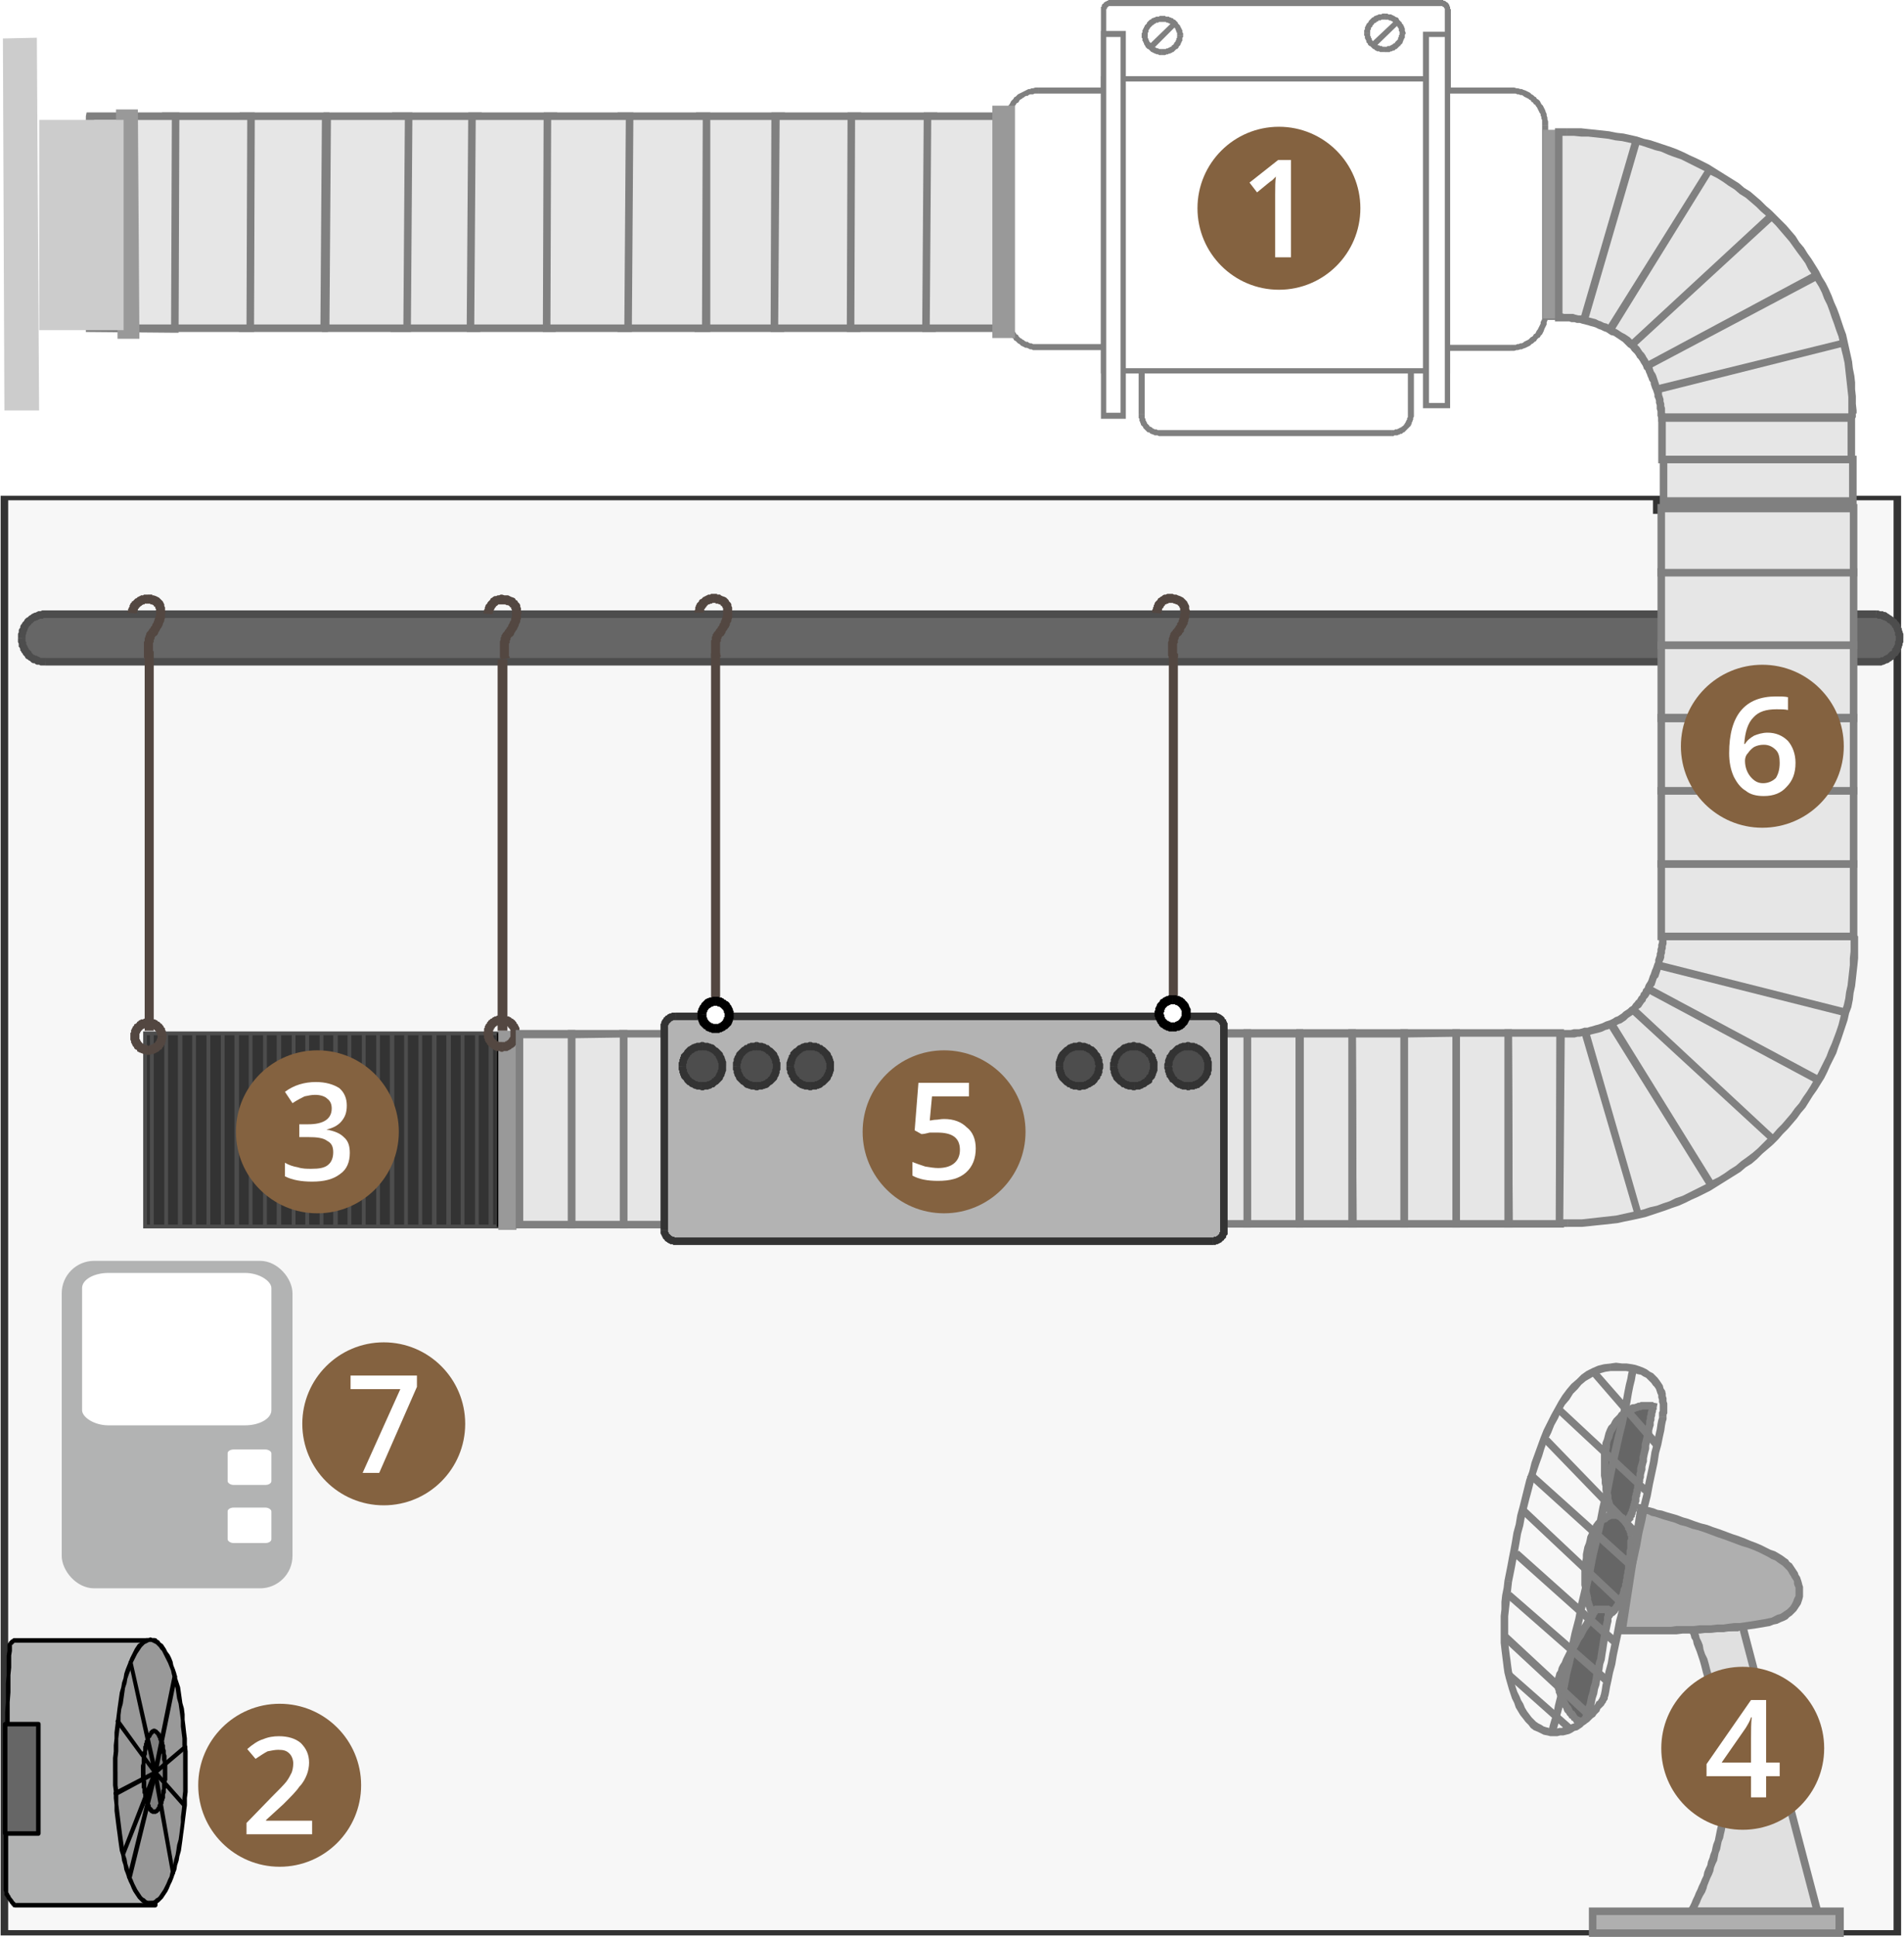 <?xml version="1.0" encoding="UTF-8"?>
<!DOCTYPE svg PUBLIC "-//W3C//DTD SVG 1.1//EN" "http://www.w3.org/Graphics/SVG/1.1/DTD/svg11.dtd">
<!-- Creator: CorelDRAW 2017 -->
<svg xmlns="http://www.w3.org/2000/svg" xml:space="preserve" width="358px" height="364px" version="1.1" style="shape-rendering:geometricPrecision; text-rendering:geometricPrecision; image-rendering:optimizeQuality; fill-rule:evenodd; clip-rule:evenodd"
viewBox="0 0 2523 2567"
 xmlns:xlink="http://www.w3.org/1999/xlink">
 <defs>
  <style type="text/css">
   <![CDATA[
    .fil15 {fill:#B2B3B3}
    .fil4 {fill:#333333}
    .fil19 {fill:#4D4D4D}
    .fil8 {fill:#666666}
    .fil16 {fill:gray}
    .fil17 {fill:#846240}
    .fil9 {fill:#999999}
    .fil14 {fill:#AFAFAF}
    .fil18 {fill:#B3B3B3}
    .fil12 {fill:#CCCCCC}
    .fil13 {fill:#E0E0E0}
    .fil7 {fill:#E6E6E6}
    .fil0 {fill:#F7F7F7}
    .fil2 {fill:white}
    .fil21 {fill:white}
    .fil6 {fill:black;fill-rule:nonzero}
    .fil1 {fill:#333333;fill-rule:nonzero}
    .fil5 {fill:#4D4D4D;fill-rule:nonzero}
    .fil11 {fill:#534741;fill-rule:nonzero}
    .fil3 {fill:gray;fill-rule:nonzero}
    .fil10 {fill:#999999;fill-rule:nonzero}
    .fil20 {fill:white;fill-rule:nonzero}
   ]]>
  </style>
 </defs>
 <g id="Слой_x0020_1">
  <g>
   <polygon class="fil0" points="2453,660 2453,678 2196,678 2196,660 5,660 5,2562 2515,2562 2515,660 "/>
   <path id="1" class="fil1" d="M2447 678l0 -18 11 0 0 18 -5 3 -6 -3zm11 0l0 3 -5 0 5 -3zm-262 -3l257 0 0 6 -257 0 -5 -3 5 -3zm0 6l-5 0 0 -3 5 3zm6 -21l0 18 -11 0 0 -18 5 -3 6 3zm-6 -3l6 0 0 3 -6 -3zm-2191 0l2191 0 0 6 -2191 0 -5 -3 5 -3zm-5 3l0 -3 5 0 -5 3zm0 1902l0 -1902 10 0 0 1902 -5 3 -5 -3zm5 3l-5 0 0 -3 5 3zm2510 0l-2510 0 0 -7 2510 0 5 4 -5 3zm5 -3l0 3 -5 0 5 -3zm0 -1902l0 1902 -10 0 0 -1902 5 -3 5 3zm-5 -3l5 0 0 3 -5 -3zm-62 0l62 0 0 6 -62 0 -6 -3 6 -3zm-6 3l0 -3 6 0 -6 3z"/>
  </g>
  <g>
   <path class="fil2" d="M1537 574l308 0c14,0 25,-11 25,-25l0 -116c0,-14 -11,-25 -25,-25l-308 0c-13,0 -24,11 -24,25l0 116c0,14 11,25 24,25l0 0z"/>
   <path id="1" class="fil3" d="M1845 578l-308 0 0 -8 308 0 0 8 0 0zm0 0l0 0 0 0 0 0zm21 -29l8 0 0 0 0 2 0 1 -1 2 0 1 0 1 -1 2 0 1 -1 1 0 2 -1 1 0 1 -1 1 -1 1 -1 1 -1 1 -1 1 -1 1 -1 1 -1 1 -1 1 -1 0 -1 1 -1 1 -2 0 -1 1 -1 0 -2 1 -1 0 -1 0 -2 0 -1 1 -2 0 0 -8 1 0 1 0 1 0 1 -1 1 0 1 0 1 0 1 -1 1 0 1 -1 1 0 1 -1 1 0 0 -1 1 0 1 -1 1 -1 0 -1 1 0 0 -1 1 -1 0 -1 1 -1 0 -1 1 -1 0 -1 0 -1 1 -1 0 -1 0 -1 0 -1 0 -1 0 0zm8 -116l0 116 -8 0 0 -116 8 0 0 0zm0 0l0 0 0 0 0 0zm-29 -21l0 -8 0 0 2 0 1 0 2 1 1 0 1 0 2 1 1 0 1 1 2 0 1 1 1 0 1 1 1 1 1 1 1 1 1 1 1 1 1 1 1 1 1 1 1 1 0 1 1 1 0 2 1 1 0 1 1 2 0 1 0 1 1 2 0 1 0 2 -8 0 0 -1 0 -1 0 -1 0 -1 -1 -1 0 -1 0 -1 -1 -1 0 -1 -1 -1 0 -1 -1 -1 0 -1 -1 0 0 -1 -1 -1 -1 -1 -1 0 0 -1 -1 0 -1 -1 -1 0 -1 -1 -1 0 -1 -1 -1 0 -1 0 -1 -1 -1 0 -1 0 -1 0 -1 0 0 0zm-308 -8l308 0 0 8 -308 0 0 -8 0 0zm0 0l0 0 0 0 0 0zm-20 29l-8 0 0 0 0 -2 0 -1 0 -2 1 -1 0 -1 0 -2 1 -1 0 -1 1 -2 0 -1 1 -1 1 -1 1 -1 0 -1 1 -1 1 -1 1 -1 1 -1 1 -1 1 -1 2 -1 1 0 1 -1 1 0 2 -1 1 0 1 -1 2 0 1 0 1 -1 2 0 1 0 0 8 -1 0 -1 0 -1 0 -1 0 -1 1 -1 0 -1 0 -1 1 -1 0 -1 1 0 0 -1 1 -1 0 -1 1 -1 0 0 1 -1 1 -1 1 0 0 -1 1 0 1 -1 1 0 1 -1 1 0 1 0 1 -1 1 0 1 0 1 0 1 0 1 0 1 0 0zm-8 116l0 -116 8 0 0 116 -8 0 0 0zm0 0l0 0 0 0 0 0zm28 21l0 8 0 0 -1 0 -2 -1 -1 0 -1 0 -2 0 -1 -1 -1 0 -2 -1 -1 0 -1 -1 -1 -1 -2 0 -1 -1 -1 -1 -1 -1 -1 -1 -1 -1 -1 -1 0 -1 -1 -1 -1 -1 -1 -1 0 -1 -1 -2 0 -1 -1 -1 0 -2 0 -1 -1 -1 0 -2 0 -1 0 -2 8 0 0 1 0 1 0 1 0 1 0 1 1 1 0 1 0 1 1 1 0 1 1 1 0 1 1 1 0 0 1 1 1 1 0 1 1 0 1 1 1 0 1 1 0 0 1 1 1 0 1 1 1 0 1 0 1 0 1 1 1 0 1 0 1 0 0 0zm0 4l0 0 0 0 0 0 0 -4 0 4zm0 4l0 0 0 0 0 0z"/>
  </g>
  <g>
   <path class="fil2" d="M1472 4l437 0c6,0 10,4 10,9l0 109c0,0 0,0 0,0 0,5 -4,9 -9,9 -1,0 -1,0 -1,0l-437 0c-5,0 -10,-4 -10,-9l0 -109c1,-5 5,-9 10,-9l0 0z"/>
   <path id="1" class="fil3" d="M1909 8l-437 0 0 -8 437 0 0 0 0 8zm0 -8l0 0 0 0 0 0zm14 13l-8 0 0 0 0 0 0 0 0 -1 0 0 0 0 0 0 0 -1 -1 0 0 0 0 0 0 -1 0 0 0 0 0 0 -1 -1 0 0 0 0 0 0 0 0 -1 0 0 -1 0 0 0 0 0 0 -1 0 0 0 0 0 -1 0 0 0 0 0 0 0 -1 0 0 -8 1 0 1 0 0 0 1 0 1 0 0 1 1 0 1 0 0 0 1 1 0 0 1 0 0 1 1 0 0 0 1 1 0 0 1 1 0 0 0 1 1 0 0 1 0 0 0 1 1 1 0 0 0 1 0 0 0 1 0 1 1 0 0 1 0 0zm-8 109l0 -109 8 0 0 109 0 0 -8 0zm8 0l-8 0 0 0 0 0 0 0 0 0 0 0 0 0 0 0 0 0 0 0 0 0 0 0 0 0 0 0 0 0 0 0 0 0 0 0 0 0 0 0 0 0 0 0 0 0 0 0 0 0 0 0 0 0 0 0 0 0 0 0 0 0 0 0 0 0 0 0 8 0 0 0 0 0 0 0 0 0 0 0 0 0 0 0 0 0 0 0 0 0 0 0 0 0 0 0 0 0 0 0 0 0 0 0 0 0 0 0 0 0 0 0 0 0 0 0 0 0 0 0 0 0 0 0 0 0 0 0 0 0 0 0 0 0 0 0zm-13 13l0 -8 0 0 0 0 0 0 0 0 1 0 0 0 0 0 0 0 1 0 0 0 0 0 0 0 1 0 0 -1 0 0 0 0 0 0 0 0 1 -1 0 0 0 0 0 0 0 0 0 -1 0 0 1 0 0 0 0 -1 0 0 0 0 0 0 0 -1 0 0 8 0 0 1 -1 0 0 1 0 1 0 0 0 1 0 1 0 0 -1 1 0 0 0 1 -1 0 0 1 0 0 -1 1 0 0 -1 1 0 0 -1 1 0 0 -1 0 0 1 -1 0 0 0 -1 0 -1 1 0 0 -1 0 -1 0 0 0 -1 0 0 0 0 0zm-1 0l0 -8 0 0 0 0 0 0 0 0 0 0 0 0 0 0 0 0 0 0 0 0 0 0 0 0 0 0 0 0 0 0 0 0 0 0 0 0 0 0 0 0 0 0 0 0 0 0 0 0 0 0 0 0 1 0 0 0 0 0 0 0 0 0 0 0 0 0 0 8 0 0 0 0 0 0 0 0 0 0 0 0 -1 0 0 0 0 0 0 0 0 0 0 0 0 0 0 0 0 0 0 0 0 0 0 0 0 0 0 0 0 0 0 0 0 0 0 0 0 0 0 0 0 0 0 0 0 0 0 0 0 0 0 0 0 0zm-437 -8l437 0 0 8 -437 0 0 0 0 -8zm0 8l0 0 0 0 0 0zm-13 -13l7 0 0 0 0 0 0 0 0 1 0 0 0 0 0 1 1 0 0 0 0 0 0 1 0 0 0 0 0 0 0 0 1 1 0 0 0 0 0 0 0 0 1 0 0 1 0 0 0 0 1 0 0 0 0 0 0 0 1 0 0 0 0 0 0 0 1 0 0 8 -1 0 -1 0 0 0 -1 0 -1 0 0 -1 -1 0 0 0 -1 0 -1 -1 0 0 -1 0 0 -1 -1 0 0 0 -1 -1 0 0 0 -1 -1 0 0 -1 -1 0 0 -1 0 0 0 -1 -1 0 0 -1 0 -1 0 0 0 -1 0 -1 0 0 0 -1 0 0zm7 -109l0 109 -7 0 0 -109 0 0 7 0zm-7 0l0 0 0 0 0 0zm13 -13l0 8 0 0 0 0 -1 0 0 0 0 0 0 0 -1 0 0 0 0 0 0 0 -1 0 0 1 0 0 0 0 -1 0 0 0 0 1 0 0 0 0 -1 0 0 0 0 1 0 0 0 0 0 0 0 1 0 0 -1 0 0 0 0 1 0 0 0 0 0 0 -7 0 0 -1 0 0 0 -1 0 -1 0 0 0 -1 1 0 0 -1 0 -1 0 0 1 -1 0 0 0 -1 1 0 0 0 1 -1 0 0 0 -1 1 0 0 0 1 -1 0 0 1 0 1 -1 0 0 1 0 0 0 1 -1 0 0 1 0 1 0 0 0 1 0zm0 4l0 0 0 0 0 0 0 -4 0 4zm-1 -4l0 0 1 0 -1 0z"/>
  </g>
  <g>
   <polygon class="fil4" points="191,1626 659,1626 659,1369 191,1369 "/>
   <path id="1" class="fil5" d="M659 1628l-468 0 0 -5 468 0 3 3 -3 2zm3 -2l0 2 -3 0 3 -2zm0 -257l0 257 -5 0 0 -257 2 -2 3 2zm-3 -2l3 0 0 2 -3 -2zm-468 0l468 0 0 5 -468 0 -2 -3 2 -2zm-2 2l0 -2 2 0 -2 2zm0 257l0 -257 5 0 0 257 -3 2 -2 -2zm2 2l-2 0 0 -2 2 2z"/>
  </g>
  <g>
   <polygon class="fil5" points="198,1626 198,1369 203,1369 203,1626 "/>
  </g>
  <g>
   <polygon class="fil5" points="217,1626 217,1369 222,1369 222,1626 "/>
  </g>
  <g>
   <polygon class="fil5" points="235,1626 235,1369 241,1369 241,1626 "/>
  </g>
  <g>
   <polygon class="fil5" points="254,1626 254,1369 259,1369 259,1626 "/>
  </g>
  <g>
   <polygon class="fil5" points="273,1626 273,1369 278,1369 278,1626 "/>
  </g>
  <g>
   <polygon class="fil5" points="292,1626 292,1369 297,1369 297,1626 "/>
  </g>
  <g>
   <polygon class="fil5" points="310,1626 310,1369 316,1369 316,1626 "/>
  </g>
  <g>
   <polygon class="fil5" points="329,1626 329,1369 334,1369 334,1626 "/>
  </g>
  <g>
   <polygon class="fil5" points="348,1626 348,1369 353,1369 353,1626 "/>
  </g>
  <g>
   <polygon class="fil5" points="366,1626 366,1369 372,1369 372,1626 "/>
  </g>
  <g>
   <polygon class="fil5" points="386,1626 386,1369 391,1369 391,1626 "/>
  </g>
  <g>
   <polygon class="fil5" points="404,1626 404,1369 409,1369 409,1626 "/>
  </g>
  <g>
   <polygon class="fil5" points="423,1626 423,1369 428,1369 428,1626 "/>
  </g>
  <g>
   <polygon class="fil5" points="441,1626 441,1369 447,1369 447,1626 "/>
  </g>
  <g>
   <polygon class="fil5" points="460,1626 460,1369 465,1369 465,1626 "/>
  </g>
  <g>
   <polygon class="fil5" points="479,1626 479,1369 484,1369 484,1626 "/>
  </g>
  <g>
   <polygon class="fil5" points="498,1626 498,1369 503,1369 503,1626 "/>
  </g>
  <g>
   <polygon class="fil5" points="516,1626 516,1369 522,1369 522,1626 "/>
  </g>
  <g>
   <polygon class="fil5" points="535,1626 535,1369 540,1369 540,1626 "/>
  </g>
  <g>
   <polygon class="fil5" points="554,1626 554,1369 559,1369 559,1626 "/>
  </g>
  <g>
   <polygon class="fil5" points="572,1626 572,1369 578,1369 578,1626 "/>
  </g>
  <g>
   <polygon class="fil5" points="591,1626 591,1369 597,1369 597,1626 "/>
  </g>
  <g>
   <polygon class="fil5" points="610,1626 610,1369 615,1369 615,1626 "/>
  </g>
  <g>
   <polygon class="fil5" points="629,1626 629,1369 634,1369 634,1626 "/>
  </g>
  <g>
   <polygon class="fil5" points="647,1626 647,1369 653,1369 653,1626 "/>
  </g>
  <g>
   <polygon class="fil6" points="658,1626 658,1369 660,1369 660,1626 "/>
  </g>
  <g>
   <polygon class="fil7" points="1937,419 2141,419 2141,193 1937,193 "/>
   <path id="1" class="fil3" d="M2141 424l-204 0 0 -10 204 0 5 5 -5 5zm5 -5l0 5 -5 0 5 -5zm0 -226l0 226 -10 0 0 -226 5 -6 5 6zm-5 -6l5 0 0 6 -5 -6zm-204 0l204 0 0 11 -204 0 -5 -5 5 -6zm-5 6l0 -6 5 0 -5 6zm0 226l0 -226 10 0 0 226 -5 5 -5 -5zm5 5l-5 0 0 -5 5 5z"/>
  </g>
  <g>
   <path class="fil2" d="M1466 120l-90 0c-22,0 -41,18 -41,41l0 258c0,23 19,41 41,41l90 0c23,0 42,-18 42,-41l0 -258c0,-22 -19,-41 -42,-41l0 0z"/>
   <path id="1" class="fil3" d="M1376 116l90 0 0 8 -90 0 0 -8 0 0zm0 0l0 0 0 0 0 0zm-37 45l-8 0 0 0 0 -3 0 -2 1 -2 0 -2 1 -2 0 -3 1 -2 1 -2 1 -2 1 -2 1 -1 1 -2 1 -2 2 -2 1 -1 1 -2 2 -1 2 -2 1 -1 2 -1 2 -1 2 -1 2 -1 2 -1 2 -1 2 -1 2 0 2 -1 2 0 3 -1 2 0 2 0 0 8 -2 0 -2 0 -1 0 -2 1 -2 0 -2 0 -2 1 -1 1 -2 0 -2 1 -1 1 -2 1 -1 1 -2 1 -1 1 -1 2 -1 1 -2 1 -1 2 -1 1 -1 2 -1 1 0 2 -1 1 -1 2 -1 2 0 2 -1 1 0 2 0 2 0 2 0 2 0 0zm-8 258l0 -258 8 0 0 258 -8 0 0 0zm0 0l0 0 0 0 0 0zm45 37l0 8 0 0 -2 0 -2 0 -3 0 -2 -1 -2 0 -2 -1 -2 -1 -2 0 -2 -1 -2 -1 -2 -1 -2 -2 -2 -1 -1 -1 -2 -2 -2 -1 -1 -2 -1 -1 -2 -2 -1 -2 -1 -1 -1 -2 -1 -2 -1 -2 -1 -2 -1 -2 0 -2 -1 -3 0 -2 -1 -2 0 -2 0 -3 8 0 0 2 0 2 0 2 0 2 1 2 0 1 1 2 1 2 1 1 0 2 1 2 1 1 1 1 1 2 2 1 1 2 1 1 1 1 2 1 1 1 2 1 1 1 2 1 2 0 1 1 2 1 2 0 2 1 2 0 1 0 2 0 2 0 0 0zm90 8l-90 0 0 -8 90 0 0 8 0 0zm0 0l0 0 0 0 0 0zm38 -45l8 0 0 0 0 3 -1 2 0 2 0 2 -1 3 0 2 -1 2 -1 2 -1 2 -1 2 -1 2 -1 1 -1 2 -2 2 -1 1 -2 2 -1 1 -2 2 -2 1 -1 1 -2 2 -2 1 -2 1 -2 1 -2 0 -2 1 -2 1 -3 0 -2 1 -2 0 -2 0 -3 0 0 -8 2 0 2 0 2 0 2 0 2 -1 2 0 1 -1 2 -1 2 0 1 -1 2 -1 1 -1 2 -1 1 -1 2 -1 1 -1 1 -2 1 -1 1 -2 1 -1 1 -1 1 -2 1 -2 1 -1 1 -2 0 -2 1 -1 0 -2 1 -2 0 -2 0 -2 0 -2 0 0zm8 -258l0 258 -8 0 0 -258 8 0 0 0zm0 0l0 0 0 0 0 0zm-49 -41l7 0 -4 -3 3 0 2 0 2 0 2 1 3 0 2 1 2 0 2 1 2 1 2 1 2 1 2 1 1 1 2 2 2 1 1 2 2 1 1 2 2 2 1 1 1 2 1 2 1 2 1 2 1 2 1 2 0 2 1 2 0 2 0 3 1 2 0 2 -8 0 0 -1 0 -2 0 -2 -1 -2 0 -2 -1 -2 0 -1 -1 -2 -1 -2 -1 -1 -1 -2 -1 -1 -1 -2 -1 -1 -1 -2 -1 -1 -1 -1 -2 -1 -1 -1 -2 -1 -1 -1 -2 -1 -1 -1 -2 -1 -2 0 -1 -1 -2 -1 -2 0 -2 0 -2 -1 -2 0 -2 0 -3 -4zm7 0l0 0 -7 0 0 0 3 -4 4 4zm-4 -4l4 0 0 4 -4 -4z"/>
  </g>
  <g>
   <path class="fil2" d="M2002 120l-81 0c-25,0 -46,21 -46,46l0 249c0,0 0,0 0,0 0,25 21,46 46,46l81 0c26,0 46,-21 46,-46 0,0 0,0 0,0l0 -249c0,-25 -20,-46 -46,-46l0 0z"/>
   <path id="1" class="fil3" d="M1921 116l81 0 0 8 -81 0 0 -8 0 0zm0 0l0 0 0 0 0 0zm-42 50l-8 0 0 0 0 -3 0 -2 1 -3 0 -2 1 -3 0 -2 1 -2 1 -2 1 -3 1 -2 1 -2 2 -2 1 -2 2 -2 1 -2 2 -1 2 -2 1 -1 2 -2 2 -1 2 -2 2 -1 2 -1 3 -1 2 -1 2 -1 3 0 2 -1 2 0 3 -1 2 0 3 0 0 8 -2 0 -2 0 -2 0 -2 1 -3 0 -2 1 -1 0 -2 1 -2 1 -2 1 -2 1 -1 1 -2 1 -2 1 -1 2 -2 1 -1 2 -1 1 -2 2 -1 1 -1 2 -1 2 -1 2 -1 2 -1 1 0 2 -1 2 0 2 -1 2 0 3 0 2 0 2 0 0zm-8 249l0 -249 8 0 0 249 0 0 -8 0zm8 0l-8 0 0 0 0 0 0 0 0 0 0 0 0 0 0 0 0 0 0 0 0 0 0 0 0 0 0 0 0 0 0 0 0 0 0 0 0 0 0 0 0 0 0 0 0 0 0 0 0 0 0 0 0 0 0 0 0 0 0 0 0 0 0 0 0 0 0 0 8 0 0 0 0 0 0 0 0 0 0 0 0 0 0 0 0 0 0 0 0 0 0 0 0 0 0 0 0 0 0 0 0 0 0 0 0 0 0 0 0 0 0 0 0 0 0 0 0 0 0 0 0 0 0 0 0 0 0 0 0 0 0 0 0 0 0 0zm42 42l0 8 0 0 -3 0 -2 0 -3 -1 -2 0 -2 -1 -3 0 -2 -1 -2 -1 -3 -1 -2 -1 -2 -1 -2 -2 -2 -1 -2 -2 -2 -1 -1 -2 -2 -2 -1 -1 -2 -2 -1 -2 -2 -2 -1 -2 -1 -2 -1 -3 -1 -2 -1 -2 0 -3 -1 -2 0 -3 -1 -2 0 -3 0 -2 8 0 0 2 0 2 0 2 1 2 0 2 1 2 0 2 1 2 1 2 1 2 1 2 1 1 1 2 1 2 2 1 1 2 2 1 1 1 2 2 1 1 2 1 2 1 2 1 2 1 1 1 2 0 2 1 2 0 3 1 2 0 2 0 2 0 0 0zm81 8l-81 0 0 -8 81 0 0 8 0 0zm0 0l0 0 0 0 0 0zm42 -50l8 0 0 0 0 2 0 3 -1 2 0 3 -1 2 0 3 -1 2 -1 2 -1 2 -1 3 -1 2 -1 2 -2 2 -1 2 -2 1 -2 2 -1 2 -2 1 -2 2 -2 1 -2 2 -2 1 -2 1 -2 1 -3 1 -2 1 -2 0 -3 1 -2 0 -3 1 -2 0 -3 0 0 -8 2 0 2 0 3 0 2 -1 2 0 2 -1 2 0 2 -1 1 -1 2 -1 2 -1 2 -1 1 -1 2 -2 2 -1 1 -1 1 -2 2 -1 1 -2 1 -2 1 -1 1 -2 1 -2 1 -2 1 -2 0 -2 1 -2 1 -2 0 -2 0 -2 0 -2 0 -2 0 0zm0 0l4 0 0 0 0 0 0 0 0 0 0 0 0 0 0 0 0 0 0 0 0 0 0 0 0 0 0 0 0 0 0 0 0 0 0 0 0 0 0 0 0 0 0 0 4 0 -8 0zm8 -249l0 249 -8 0 0 -249 8 0 0 0zm0 0l0 0 0 0 0 0zm-50 -42l0 -8 0 0 3 0 2 0 3 1 2 0 3 1 2 0 2 1 3 1 2 1 2 1 2 1 2 2 2 1 2 2 2 1 1 2 2 1 2 2 1 2 1 2 2 2 1 2 1 2 1 2 1 3 1 2 0 2 1 3 0 2 1 3 0 2 0 3 -8 0 0 -2 0 -2 0 -3 -1 -2 0 -2 -1 -2 0 -2 -1 -1 -1 -2 -1 -2 -1 -2 -1 -2 -1 -1 -1 -2 -2 -1 -1 -2 -2 -1 -1 -2 -2 -1 -1 -1 -2 -1 -2 -1 -2 -1 -1 -1 -2 -1 -2 0 -2 -1 -2 0 -2 -1 -3 0 -2 0 -2 0 0 0zm0 -4l0 0 0 0 0 0 0 4 0 -4zm0 -4l0 0 0 0 0 0z"/>
  </g>
  <g>
   <polygon class="fil2" points="1462,492 1919,492 1919,104 1462,104 "/>
   <path id="1" class="fil3" d="M1919 495l-457 0 0 -7 457 0 3 4 -3 3zm3 -3l0 3 -3 0 3 -3zm0 -388l0 388 -7 0 0 -388 4 -3 3 3zm-3 -3l3 0 0 3 -3 -3zm-457 0l457 0 0 7 -457 0 -3 -4 3 -3zm-3 3l0 -3 3 0 -3 3zm0 388l0 -388 7 0 0 388 -4 3 -3 -3zm3 3l-3 0 0 -3 3 3z"/>
  </g>
  <g>
   <polygon class="fil2" points="1462,551 1489,551 1489,45 1462,45 "/>
   <path id="1" class="fil3" d="M1489 555l-27 0 0 -8 27 0 3 4 -3 4zm3 -4l0 4 -3 0 3 -4zm0 -506l0 506 -7 0 0 -506 4 -4 3 4zm-3 -4l3 0 0 4 -3 -4zm-27 0l27 0 0 8 -27 0 -3 -4 3 -4zm-3 4l0 -4 3 0 -3 4zm0 506l0 -506 7 0 0 506 -4 4 -3 -4zm3 4l-3 0 0 -4 3 4z"/>
  </g>
  <g>
   <polygon class="fil2" points="1890,537 1919,537 1919,46 1890,46 "/>
   <path id="1" class="fil3" d="M1919 541l-29 0 0 -7 29 0 3 3 -3 4zm3 -4l0 4 -3 0 3 -4zm0 -491l0 491 -7 0 0 -491 4 -4 3 4zm-3 -4l3 0 0 4 -3 -4zm-29 0l29 0 0 7 -29 0 -4 -3 4 -4zm-4 4l0 -4 4 0 -4 4zm0 491l0 -491 8 0 0 491 -4 4 -4 -4zm4 4l-4 0 0 -4 4 4z"/>
  </g>
  <g>
   <path class="fil8" d="M59 814l2427 0c18,0 32,14 32,32l0 0c0,17 -14,31 -32,31l-2427 0c-17,0 -31,-14 -31,-31 0,0 0,0 0,0l0 0c0,0 0,0 0,0 0,-17 14,-31 31,-32l0 0z"/>
   <path id="1" class="fil5" d="M2486 819l-2427 0 0 -10 2427 0 1 0 -1 10zm0 -10l1 0 0 0 -1 0zm37 37l-10 0 0 0 0 -2 0 -1 -1 -1 0 -1 0 -2 0 -1 -1 -1 0 -1 -1 -2 0 -1 -1 -1 -1 -1 0 -1 -1 -1 -1 -1 -1 -1 -1 -1 -1 0 -1 -1 -1 -1 -1 -1 -1 0 -1 -1 -1 0 -2 -1 -1 0 -1 -1 -1 0 -2 0 -1 0 -1 -1 -2 0 1 -10 1 0 2 0 2 1 2 0 2 0 1 1 2 0 2 1 1 1 2 1 1 1 2 1 1 1 2 1 1 1 1 1 2 1 1 2 1 1 1 1 1 2 1 1 0 2 1 2 1 1 0 2 1 2 0 1 1 2 0 2 0 2 0 2 0 0zm-5 0l0 0 0 0 0 0 5 0 -5 0zm5 0l0 0 0 0 0 0zm-37 36l0 -10 0 0 2 0 1 0 1 0 2 0 1 -1 1 0 2 0 1 -1 1 -1 1 0 1 -1 1 0 1 -1 1 -1 1 -1 1 -1 1 -1 1 0 1 -1 0 -2 1 -1 1 -1 0 -1 1 -1 0 -1 1 -1 0 -2 0 -1 0 -1 1 -1 0 -2 0 -1 10 0 0 2 0 2 0 1 -1 2 0 2 -1 2 0 1 -1 2 -1 2 0 1 -1 2 -1 1 -1 2 -1 1 -2 1 -1 2 -1 1 -1 1 -2 1 -1 1 -2 1 -1 1 -2 1 -1 0 -2 1 -2 1 -1 0 -2 1 -2 0 -2 0 -2 0 -1 0 -1 0zm-2427 -10l2427 0 0 10 -2427 0 0 0 0 -10zm0 10l0 0 0 0 0 0zm-36 -36l10 0 0 0 0 1 0 2 0 1 1 1 0 1 0 2 1 1 0 1 1 1 0 1 1 1 0 1 1 1 1 1 1 1 1 1 0 1 1 1 1 1 1 1 1 0 1 1 2 0 1 1 1 0 1 1 1 0 1 1 2 0 1 0 1 0 2 0 0 10 -2 0 -2 0 -2 0 -2 -1 -1 0 -2 0 -2 -1 -1 -1 -2 0 -2 -1 -1 -1 -1 -1 -2 -1 -1 -1 -2 -1 -1 -1 -1 -2 -1 -1 -1 -1 -1 -2 -1 -1 -1 -2 -1 -1 0 -2 -1 -2 -1 -1 0 -2 0 -2 -1 -2 0 -1 0 -2 0 -2 0 0zm0 0l10 0 0 0 0 0 0 0 0 0 0 0 0 0 0 0 0 0 0 0 0 0 0 0 0 0 0 0 0 0 0 0 0 0 0 0 0 0 0 0 0 0 0 0 0 0 0 0 0 0 0 0 0 0 0 0 0 0 0 0 0 0 0 0 0 0 0 0 -10 0 0 0 0 0 0 0 0 0 0 0 0 0 0 0 0 0 0 0 0 0 0 0 0 0 0 0 0 0 0 0 0 0 0 0 0 0 0 0 0 0 0 0 0 0 0 0 0 0 0 0 0 0 0 0 0 0 0 0 0 0 0 0 0 0 0 0zm5 0l0 0 0 0 0 0 -5 0 5 0zm-5 0l10 0 0 0 0 0 0 0 0 0 0 0 0 0 0 0 0 0 0 0 0 0 0 0 0 0 0 0 0 0 0 0 0 0 0 0 0 0 0 0 0 0 0 0 0 0 0 0 0 0 0 0 0 0 0 0 0 0 0 0 0 0 0 0 0 0 0 0 -10 0 0 0 0 0 0 0 0 0 0 0 0 0 0 0 0 0 0 0 0 0 0 0 0 0 0 0 0 0 0 0 0 0 0 0 0 0 0 0 0 0 0 0 0 0 0 0 0 0 0 0 0 0 0 0 0 0 0 0 0 0 0 0 0 0 0 0zm36 -27l0 -10 0 10 -2 0 -1 1 -1 0 -1 0 -2 0 -1 1 -1 0 -1 1 -1 0 -2 1 -1 0 -1 1 -1 1 -1 1 -1 0 0 1 -1 1 -1 1 -1 1 -1 1 0 1 -1 1 0 1 -1 2 0 1 -1 1 0 1 0 1 -1 2 0 1 0 1 0 2 -10 0 0 -2 0 -2 0 -2 1 -2 0 -1 0 -2 1 -2 1 -1 0 -2 1 -2 1 -1 1 -2 1 -1 1 -1 1 -2 1 -1 1 -1 2 -1 1 -1 1 -1 2 -1 1 -1 2 -1 2 -1 1 0 2 -1 2 -1 1 0 2 0 2 -1 2 0 2 0 0 10zm0 -10l0 0 0 10 0 0 0 -10z"/>
  </g>
  <g>
   <polygon class="fil9" points="662,1627 681,1627 681,1369 662,1369 "/>
   <path id="1" class="fil10" d="M681 1630l-19 0 0 -6 19 0 3 3 -3 3zm3 -3l0 3 -3 0 3 -3zm0 -258l0 258 -6 0 0 -258 3 -3 3 3zm-3 -3l3 0 0 3 -3 -3zm-19 0l19 0 0 6 -19 0 -2 -3 2 -3zm-2 3l0 -3 2 0 -2 3zm0 258l0 -258 5 0 0 258 -3 3 -2 -3zm2 3l-2 0 0 -3 2 3z"/>
  </g>
  <g>
   <polygon class="fil7" points="2068,1369 1999,1369 1999,1622 2068,1622 "/>
   <path id="1" class="fil3" d="M1999 1364l69 0 0 10 -69 0 -5 -5 5 -5zm-5 5l0 -5 5 0 -5 5zm0 253l0 -253 10 0 1 253 -6 5 -5 -5zm5 5l-5 0 0 -5 5 5zm69 0l-69 0 0 -10 69 0 5 5 -5 5zm5 -5l0 5 -5 0 5 -5zm0 -253l0 253 -10 0 0 -253 5 -5 5 5zm-5 -5l5 0 0 5 -5 -5z"/>
  </g>
  <g>
   <polygon class="fil7" points="1999,1369 1930,1369 1930,1622 1999,1622 "/>
   <path id="1" class="fil3" d="M1930 1364l69 0 0 10 -69 0 -5 -5 5 -5zm-5 5l0 -5 5 0 -5 5zm0 253l0 -253 10 0 0 253 -5 5 -5 -5zm5 5l-5 0 0 -5 5 5zm69 0l-69 0 0 -10 69 0 6 5 -6 5zm6 -5l0 5 -6 0 6 -5zm-1 -253l1 253 -11 0 0 -253 5 -5 5 5zm-5 -5l5 0 0 5 -5 -5z"/>
  </g>
  <g>
   <polygon class="fil7" points="1930,1369 1861,1369 1861,1622 1930,1622 "/>
   <path id="1" class="fil3" d="M1861 1364l69 0 0 10 -69 1 -5 -6 5 -5zm-5 5l0 -5 5 0 -5 5zm0 253l0 -253 10 0 0 253 -5 5 -5 -5zm5 5l-5 0 0 -5 5 5zm69 0l-69 0 0 -10 69 0 5 5 -5 5zm5 -5l0 5 -5 0 5 -5zm0 -253l0 253 -10 0 0 -253 5 -5 5 5zm-5 -5l5 0 0 5 -5 -5z"/>
  </g>
  <g>
   <polygon class="fil7" points="1861,1369 1792,1369 1792,1622 1861,1622 "/>
   <path id="1" class="fil3" d="M1792 1364l69 0 0 11 -69 0 -5 -6 5 -5zm-5 5l0 -5 5 0 -5 5zm0 253l0 -253 10 0 1 253 -6 5 -5 -5zm5 5l-5 0 0 -5 5 5zm69 0l-69 0 0 -10 69 0 5 5 -5 5zm5 -5l0 5 -5 0 5 -5zm0 -253l0 253 -10 0 0 -253 5 -5 5 5zm-5 -5l5 0 0 5 -5 -5z"/>
  </g>
  <g>
   <polygon class="fil7" points="1792,1369 1723,1369 1723,1622 1792,1622 "/>
   <path id="1" class="fil3" d="M1723 1364l69 0 0 11 -69 0 -5 -6 5 -5zm-5 5l0 -5 5 0 -5 5zm0 253l0 -253 10 0 0 253 -5 5 -5 -5zm5 5l-5 0 0 -5 5 5zm69 0l-69 0 0 -10 69 0 6 5 -6 5zm6 -5l0 5 -6 0 6 -5zm-1 -253l1 253 -11 0 0 -253 5 -5 5 5zm-5 -5l5 0 0 5 -5 -5z"/>
  </g>
  <g>
   <path class="fil7" d="M2067 1621c4,0 8,0 11,0 100,0 197,-39 269,-108 71,-68 111,-163 111,-261 0,-4 0,-7 0,-11l-254 0c-2,32 -12,62 -31,88 -22,28 -67,42 -104,41l-2 251z"/>
   <path id="1" class="fil3" d="M2078 1616l0 10 0 0 0 0 0 0 -1 0 0 0 0 0 -1 0 0 0 0 0 -1 0 0 0 -1 0 0 0 0 0 -1 0 0 0 0 0 -1 0 0 0 0 0 -1 0 0 0 0 0 -1 0 0 0 -1 0 0 0 0 0 -1 0 0 0 0 0 -1 0 0 0 0 -10 1 0 0 0 0 0 1 0 0 0 0 0 1 0 0 0 0 0 1 0 0 0 0 0 1 0 0 0 0 0 1 0 0 0 1 0 0 0 0 0 1 0 0 0 0 0 1 0 0 0 0 0 1 0 0 0 0 0 1 0 0 0 0 0 0 0zm265 -107l7 8 0 0 -7 6 -7 6 -7 7 -7 6 -8 5 -7 6 -8 5 -8 5 -8 5 -8 5 -8 5 -8 4 -8 4 -9 4 -8 4 -9 4 -9 3 -8 3 -9 3 -9 3 -9 3 -9 2 -9 2 -10 2 -9 2 -9 1 -9 1 -10 1 -9 1 -10 1 -9 0 -10 0 0 -10 10 0 9 0 9 -1 9 -1 9 -1 9 -1 9 -1 9 -2 9 -2 9 -2 9 -2 9 -3 9 -2 8 -3 9 -3 8 -4 9 -3 8 -4 8 -4 8 -4 8 -4 8 -5 8 -4 8 -5 7 -5 8 -5 7 -6 7 -5 8 -6 7 -6 6 -6 7 -7 0 0zm110 -257l10 0 0 0 0 9 0 9 -1 10 -1 9 -1 9 -1 9 -2 9 -1 9 -2 10 -3 8 -2 9 -3 9 -3 9 -3 9 -3 8 -3 9 -4 8 -4 8 -4 9 -4 8 -5 8 -5 8 -5 7 -5 8 -5 8 -6 7 -5 7 -6 7 -6 7 -7 7 -6 7 -7 7 -7 -8 7 -6 6 -7 6 -6 6 -7 6 -7 5 -7 6 -7 5 -8 5 -7 5 -8 4 -7 5 -8 4 -8 4 -8 4 -8 3 -8 4 -9 3 -8 3 -8 3 -9 2 -8 2 -9 3 -9 2 -9 1 -8 2 -9 1 -9 1 -9 1 -9 0 -9 1 -9 0 -9 0 0zm5 -6l0 -10 5 5 0 0 0 1 0 0 0 0 0 1 0 0 0 0 0 1 0 0 0 0 0 1 0 0 0 0 0 1 0 0 0 0 0 1 0 0 0 0 0 1 0 0 0 0 0 1 0 0 0 0 0 1 0 0 0 0 0 1 0 0 0 0 0 1 -10 0 0 -1 0 0 0 0 0 -1 0 0 0 0 0 -1 0 0 0 0 0 -1 0 0 0 0 0 0 0 -1 0 0 0 0 0 -1 0 0 0 0 0 -1 0 0 0 0 0 -1 0 0 0 0 0 -1 0 0 0 0 0 -1 0 0 0 0 0 -1 5 5zm-254 -10l254 0 0 10 -254 0 -5 -5 5 -5zm-5 5l1 -5 4 0 -5 5zm-22 91l-8 -7 0 1 2 -3 1 -2 2 -2 1 -3 2 -2 1 -3 2 -2 1 -3 1 -2 2 -3 1 -2 1 -3 1 -3 1 -2 1 -3 1 -3 1 -2 1 -3 1 -3 1 -2 0 -3 1 -3 1 -3 0 -2 1 -3 0 -3 1 -3 0 -3 1 -3 0 -2 0 -3 0 -3 11 1 -1 3 0 3 0 3 -1 3 0 3 -1 3 0 3 -1 3 0 3 -1 3 -1 2 -1 3 0 3 -1 3 -1 3 -1 3 -1 3 -1 3 -2 2 -1 3 -1 3 -1 3 -2 2 -1 3 -1 3 -2 2 -1 3 -2 3 -2 2 -1 3 -2 2 -2 3 0 0zm-103 38l-11 0 6 -5 3 0 3 0 4 0 3 0 4 -1 3 0 4 0 4 -1 3 -1 4 0 3 -1 4 -1 3 -1 4 -1 3 -1 3 -1 4 -2 3 -1 3 -1 4 -2 3 -2 3 -1 3 -2 3 -2 2 -2 3 -2 3 -2 2 -2 3 -2 2 -3 2 -2 2 -3 8 7 -2 3 -3 2 -2 3 -3 2 -3 3 -3 2 -3 2 -3 3 -3 2 -3 2 -3 1 -4 2 -3 2 -4 1 -3 2 -4 1 -4 2 -3 1 -4 1 -4 1 -4 1 -3 1 -4 1 -4 0 -4 1 -3 0 -4 1 -4 0 -4 0 -3 0 -4 0 -4 0 6 -5zm-11 0l0 -5 6 0 -6 5zm-1 251l1 -251 11 0 -2 251 -5 5 -5 -5zm5 5l-5 0 0 -5 5 5z"/>
  </g>
  <g>
   <polygon class="fil9" points="2048,419 2066,419 2066,175 2048,175 "/>
   <path id="1" class="fil10" d="M2066 422l-18 0 0 -6 18 0 3 3 -3 3zm3 -3l0 3 -3 0 3 -3zm0 -244l0 244 -6 0 0 -244 3 -3 3 3zm-3 -3l3 0 0 3 -3 -3zm-18 0l18 0 0 6 -18 0 -3 -3 3 -3zm-3 3l0 -3 3 0 -3 3zm0 244l0 -244 6 0 0 244 -3 3 -3 -3zm3 3l-3 0 0 -3 3 3z"/>
  </g>
  <g>
   <polygon class="fil3" points="2166,1608 2096,1369 2106,1366 2175,1605 "/>
  </g>
  <g>
   <polygon class="fil3" points="2263,1572 2131,1360 2140,1354 2272,1567 "/>
  </g>
  <g>
   <polygon class="fil3" points="2348,1514 2161,1342 2168,1334 2354,1507 "/>
  </g>
  <g>
   <polygon class="fil3" points="2408,1436 2182,1315 2187,1306 2413,1427 "/>
  </g>
  <g>
   <polygon class="fil3" points="2446,1347 2196,1284 2198,1274 2448,1337 "/>
  </g>
  <g>
   <path class="fil3" d="M1541 21l0 8 0 0 0 0 0 0 0 0 0 0 0 0 0 0 0 0 0 0 0 0 0 0 0 0 0 0 0 0 0 0 0 0 0 0 0 0 0 0 0 0 0 0 0 0 0 0 0 0 0 0 0 0 0 0 0 0 -1 0 1 0 0 0 -1 0 1 0 -1 -8 0 0 0 0 0 0 0 0 1 0 0 0 0 0 0 0 -1 0 0 0 1 0 0 0 0 0 0 0 0 0 0 0 0 0 -1 0 0 0 1 0 0 0 0 0 0 0 0 0 0 0 0 0 0 0 0 0 0 0 0 0 0 0 0 0 0 0zm27 26l-8 0 0 0 0 -1 0 -1 0 -1 0 -1 -1 0 0 -1 0 -1 -1 -1 0 -1 0 -1 -1 0 0 -1 -1 -1 0 0 -1 -1 -1 -1 0 0 -1 -1 -1 0 0 -1 -1 0 -1 -1 -1 0 -1 -1 0 0 -1 0 -1 0 -1 -1 -1 0 -1 0 -1 0 -1 0 0 -8 2 0 1 0 1 1 2 0 1 0 1 0 1 1 1 0 2 1 1 0 1 1 1 1 1 0 1 1 1 1 1 1 1 1 0 1 1 1 1 1 1 1 0 1 1 1 0 1 1 1 0 1 1 1 0 2 0 1 1 1 0 2 0 1 0 0zm-28 26l0 -8 0 0 1 0 1 0 1 0 1 0 1 0 1 -1 1 0 1 0 1 -1 0 0 1 0 1 -1 1 0 1 -1 0 -1 1 0 1 -1 0 0 1 -1 0 -1 1 -1 0 0 1 -1 0 -1 1 -1 0 -1 0 -1 0 0 1 -1 0 -1 0 -1 0 -1 8 0 0 2 -1 1 0 1 0 1 0 2 -1 1 0 1 -1 1 0 1 -1 2 -1 1 -1 1 0 1 -1 1 -1 1 -1 0 -1 1 -1 1 -1 1 -1 1 -1 0 -1 1 -1 0 -1 1 -2 0 -1 1 -1 0 -1 0 -2 1 -1 0 -1 0 -2 0 0 0zm-27 -26l8 0 0 0 0 1 0 1 0 1 0 1 1 0 0 1 0 1 1 1 0 1 1 1 0 0 1 1 0 1 1 1 0 0 1 1 1 0 0 1 1 1 1 0 1 1 0 0 1 0 1 1 1 0 1 0 1 1 1 0 1 0 1 0 0 0 1 0 0 8 -1 0 -1 0 -2 0 -1 -1 -1 0 -1 0 -2 -1 -1 0 -1 -1 -1 0 -1 -1 -1 0 -1 -1 -1 -1 -1 -1 -1 -1 -1 0 -1 -1 -1 -1 -1 -1 0 -1 -1 -1 -1 -2 0 -1 -1 -1 0 -1 -1 -1 0 -2 0 -1 -1 -1 0 -1 0 -2 0 0zm27 -26l0 8 0 0 -1 0 -1 0 -1 0 -1 0 -1 1 -1 0 -1 0 -1 0 0 1 -1 0 -1 1 -1 0 0 1 -1 0 -1 1 0 0 -1 1 -1 1 0 0 -1 1 0 1 -1 0 0 1 -1 1 0 1 0 1 0 1 -1 0 0 1 0 1 0 1 0 1 -8 0 0 -1 0 -2 1 -1 0 -1 0 -2 1 -1 0 -1 1 -1 0 -1 1 -1 0 -1 1 -1 1 -1 1 -1 0 -1 1 -1 1 -1 1 -1 1 -1 1 0 1 -1 1 -1 1 0 2 -1 1 0 1 -1 1 0 1 0 2 0 1 -1 1 0 2 0 0 0zm4 4l-7 0 3 4 0 0 0 0 0 0 0 0 0 0 0 0 0 0 0 0 0 0 0 0 0 0 0 0 0 0 0 0 -1 0 0 0 1 0 0 0 0 0 0 0 0 0 0 0 0 0 0 0 0 0 0 0 0 0 0 0 0 0 0 0 0 0 0 0 0 -8 0 0 0 0 0 0 0 0 0 0 0 0 0 0 0 0 0 0 0 0 0 0 0 0 0 0 0 0 0 0 1 0 0 0 -1 0 0 0 0 0 0 0 0 0 0 0 0 0 0 0 0 0 0 0 0 0 0 0 0 0 0 0 0 0 4 4zm-7 0l0 0 7 0 0 0 -3 4 -4 -4zm4 4l-4 0 0 -4 4 4z"/>
  </g>
  <g>
   <polygon class="fil3" points="1522,60 1554,29 1559,34 1527,66 "/>
  </g>
  <g>
   <path class="fil3" d="M1836 18l0 8 0 0 0 0 0 0 0 0 0 0 0 0 0 0 0 0 0 0 0 0 0 0 0 0 0 0 0 0 0 0 0 0 1 0 -1 0 0 0 0 0 -1 0 0 0 0 0 0 0 0 0 0 0 0 0 0 0 0 0 0 0 0 0 0 0 0 0 0 -8 0 0 0 0 0 0 0 0 0 0 0 0 0 0 0 0 0 0 0 0 0 0 0 0 1 0 0 0 -1 0 0 0 1 0 0 0 0 0 0 0 0 0 0 0 0 0 0 0 0 0 0 0 0 0 0 0 0 0 0 0 0 0 0 0 0 0zm27 27l-8 -1 0 0 0 -1 0 -1 0 0 -1 -1 0 -1 0 -1 0 -1 -1 -1 0 -1 -1 0 0 -1 -1 -1 0 -1 -1 0 0 -1 -1 -1 -1 0 0 -1 -1 0 -1 -1 0 0 -1 -1 -1 0 -1 -1 -1 0 -1 0 0 0 -1 -1 -1 0 -1 0 -1 0 -1 0 0 -8 1 0 2 0 1 1 1 0 1 0 2 0 1 1 1 0 1 1 1 0 1 1 2 1 1 0 1 1 1 1 0 1 1 1 1 1 1 1 1 1 0 1 1 1 1 1 0 1 1 1 0 1 1 2 0 1 0 1 0 1 1 2 0 1 0 1zm-28 24l0 -7 0 0 1 0 1 0 1 0 1 -1 1 0 1 0 1 0 1 -1 0 0 1 0 1 -1 1 0 0 -1 1 0 1 -1 1 0 0 -1 1 -1 0 0 1 -1 1 -1 0 0 1 -1 0 -1 0 -1 1 -1 0 -1 0 0 0 -1 1 -1 0 -1 0 -1 8 1 -1 1 0 1 0 1 0 2 -1 1 0 1 -1 1 0 1 -1 2 0 1 -1 1 -1 1 -1 1 0 1 -1 0 -1 1 -1 1 -1 1 -1 1 -1 0 -1 1 -1 1 -2 0 -1 1 -1 0 -1 0 -1 1 -2 0 -1 0 -1 0 -1 0 -2 0 0 0zm-27 -25l8 0 0 0 0 1 0 1 0 1 0 1 1 0 0 1 0 1 1 1 0 1 0 1 1 0 0 1 1 1 1 0 0 1 1 1 1 0 0 1 1 0 1 1 1 0 0 1 1 0 1 0 1 1 1 0 1 0 1 0 0 1 1 0 1 0 1 0 0 7 -1 0 -1 0 -2 0 -1 0 -1 0 -1 -1 -2 0 -1 0 -1 -1 -1 0 -1 -1 -1 -1 -1 0 -1 -1 -1 -1 -1 -1 -1 -1 -1 0 -1 -1 -1 -1 0 -1 -1 -1 -1 -1 0 -2 -1 -1 0 -1 -1 -1 0 -1 0 -2 -1 -1 0 -1 0 -1 0 -1zm27 -26l0 8 0 0 -1 0 -1 0 -1 0 -1 0 -1 1 -1 0 -1 0 -1 0 0 1 -1 0 -1 1 -1 0 0 1 -1 0 -1 1 -1 0 0 1 -1 1 0 0 -1 1 0 1 -1 1 0 0 -1 1 0 1 0 1 -1 1 0 1 0 1 0 0 0 1 0 1 -8 0 0 -1 0 -2 0 -1 1 -1 0 -1 0 -2 1 -1 0 -1 1 -1 0 -1 1 -1 1 -1 1 -1 0 -1 1 -1 1 -1 1 -1 1 -1 1 -1 1 0 1 -1 1 -1 1 0 2 -1 1 0 1 -1 1 0 1 0 2 0 1 -1 1 0 2 0 0 0zm0 0l0 8 0 0 0 0 0 0 0 0 0 0 0 0 0 0 0 0 0 0 0 0 0 0 0 0 0 0 0 0 0 0 0 0 0 0 0 0 0 0 0 0 0 0 0 0 0 0 0 0 0 0 0 0 0 0 0 0 0 0 0 0 0 0 0 0 0 0 0 -8 0 0 0 0 0 0 0 0 0 0 0 0 0 0 0 0 0 0 0 0 0 0 0 0 0 0 0 0 0 0 0 0 0 0 0 0 0 0 0 0 0 0 0 0 0 0 0 0 0 0 0 0 0 0 0 0 0 0 0 0 0 0 0 0 0 0zm0 4l0 0 0 0 0 0 0 -4 0 4z"/>
  </g>
  <g>
   <polygon class="fil3" points="1817,57 1850,26 1855,31 1822,63 "/>
  </g>
  <g>
   <path class="fil7" d="M2066 175c4,0 7,0 11,0 100,0 196,39 268,108 70,68 110,163 110,261 0,3 0,6 0,9l-252 0c-2,-31 -13,-61 -32,-87 -22,-28 -68,-46 -105,-45l0 -246z"/>
   <path id="1" class="fil3" d="M2077 170l0 10 0 0 0 0 -1 0 0 0 0 0 -1 0 0 0 0 0 -1 0 0 0 0 0 -1 0 0 0 0 0 -1 0 0 0 0 0 -1 0 0 0 0 0 -1 0 0 0 0 0 -1 0 0 0 0 0 -1 0 0 0 0 0 -1 0 0 0 0 0 -1 0 0 -10 0 0 1 0 0 0 0 0 1 0 0 0 0 0 1 0 0 0 0 0 1 0 0 0 1 0 0 0 0 0 1 0 0 0 0 0 1 0 0 0 0 0 1 0 0 0 0 0 1 0 0 0 0 0 1 0 0 0 0 0 1 0 0 0 0 0zm271 109l-7 7 0 0 -7 -6 -6 -6 -7 -6 -7 -6 -8 -5 -7 -6 -8 -5 -7 -5 -8 -5 -8 -4 -8 -5 -8 -4 -8 -4 -8 -4 -8 -4 -9 -3 -8 -3 -9 -4 -8 -2 -9 -3 -9 -3 -8 -2 -9 -2 -9 -2 -9 -1 -9 -2 -9 -1 -9 -1 -9 -1 -9 0 -10 -1 -9 0 0 -10 10 0 9 0 9 1 10 1 9 1 9 1 10 2 9 1 9 2 9 2 9 3 9 2 9 3 9 3 9 3 8 3 9 4 8 4 9 4 8 4 8 4 8 5 8 5 8 5 8 5 8 5 7 6 8 5 7 6 7 6 7 7 7 6 0 0zm113 265l-11 0 0 0 0 -9 0 -9 -1 -9 -1 -9 -1 -9 -1 -9 -1 -9 -2 -9 -2 -8 -2 -9 -2 -9 -3 -8 -3 -9 -3 -8 -3 -9 -3 -8 -4 -8 -3 -8 -4 -8 -5 -8 -4 -8 -5 -7 -4 -8 -5 -7 -6 -8 -5 -7 -5 -7 -6 -7 -6 -7 -6 -7 -6 -6 -7 -7 7 -7 7 7 6 6 7 7 6 7 6 7 5 8 6 7 5 8 5 7 5 8 5 8 4 8 5 8 4 8 4 9 3 8 4 9 3 8 3 9 3 9 3 8 2 9 2 9 2 9 2 9 1 9 2 10 1 9 0 9 1 9 0 10 1 9 0 0zm-6 15l0 -11 -5 5 0 0 0 0 0 -1 0 0 0 0 0 0 0 -1 0 0 0 0 0 -1 0 0 0 0 0 -1 0 0 0 0 0 0 0 -1 0 0 0 0 0 -1 0 0 0 0 0 0 0 -1 0 0 0 0 0 -1 0 0 0 0 0 0 0 -1 0 0 11 0 0 0 0 1 0 0 0 0 0 0 0 1 0 0 0 0 0 1 0 0 0 0 0 1 0 0 -1 0 0 0 0 1 0 0 0 0 0 1 0 0 0 0 0 1 0 0 0 0 0 1 0 0 0 0 0 0 0 1 0 0 0 0 0 0 -5 6zm-252 -11l252 0 0 11 -252 0 -5 -5 5 -6zm0 11l-5 0 0 -5 5 5zm-36 -90l8 -6 0 0 2 3 2 2 2 3 1 2 2 3 1 2 2 3 1 3 2 2 1 3 1 3 2 3 1 2 1 3 1 3 1 3 1 3 1 3 1 2 1 3 1 3 0 3 1 3 1 3 0 3 1 3 0 3 1 3 0 3 0 3 1 3 0 3 -10 1 -1 -3 0 -3 0 -3 -1 -3 0 -2 0 -3 -1 -3 0 -3 -1 -3 -1 -2 0 -3 -1 -3 -1 -3 -1 -2 -1 -3 -1 -3 0 -2 -2 -3 -1 -3 -1 -2 -1 -3 -1 -2 -1 -3 -2 -2 -1 -3 -1 -2 -2 -3 -1 -2 -2 -3 -2 -2 -1 -2 -2 -3 0 0zm-106 -48l10 0 -5 -5 4 -1 3 1 4 0 4 0 4 0 3 1 4 1 4 0 4 1 4 1 3 1 4 1 4 1 4 2 3 1 4 2 4 1 3 2 4 2 3 2 4 2 3 2 3 2 4 2 3 2 3 2 3 3 2 2 3 3 3 3 2 2 2 3 -8 6 -2 -2 -2 -2 -2 -3 -3 -2 -2 -2 -3 -3 -2 -2 -3 -2 -3 -2 -3 -2 -3 -2 -4 -1 -3 -2 -3 -2 -3 -1 -4 -2 -3 -1 -4 -2 -3 -1 -4 -1 -3 -1 -4 -1 -4 -1 -3 -1 -4 0 -3 -1 -4 0 -3 -1 -4 0 -3 0 -3 0 -4 0 -5 -5zm5 5l-5 0 0 -5 5 5zm5 -251l0 246 -10 0 0 -246 5 -5 5 5zm-10 0l0 -5 5 0 -5 5z"/>
  </g>
  <g>
   <polygon class="fil3" points="2173,191 2105,424 2095,421 2163,188 "/>
  </g>
  <g>
   <polygon class="fil3" points="2269,229 2139,439 2130,433 2261,224 "/>
  </g>
  <g>
   <polygon class="fil3" points="2352,290 2167,460 2160,453 2345,282 "/>
  </g>
  <g>
   <polygon class="fil3" points="2411,370 2188,488 2184,479 2406,360 "/>
  </g>
  <g>
   <polygon class="fil3" points="2445,459 2202,520 2199,510 2443,450 "/>
  </g>
  <g>
   <path class="fil11" d="M1561 789l-4 11 0 0 -1 0 -2 -1 -1 0 -2 0 -1 0 -1 0 -1 1 -1 0 -1 0 0 1 -1 0 -1 0 0 1 -1 1 0 0 -1 1 0 1 -1 1 0 0 -1 1 0 1 0 1 -1 1 0 0 0 1 0 1 0 0 0 1 0 0 0 0 0 0 0 0 -13 -1 0 0 1 -1 0 0 0 -1 0 0 0 -1 0 -1 1 -1 0 -1 0 -1 1 -1 0 -2 1 -1 0 -1 1 -2 1 -1 1 -1 1 -1 1 -2 2 -1 1 -1 2 -1 1 -1 2 -1 2 0 2 -1 2 0 3 0 2 0 2 1 3 0 2 1 0 0zm0 0l0 0 1 0 -1 0zm3 54l-9 -9 0 0 1 0 0 -1 1 -1 1 -1 0 -1 1 -1 1 -1 0 -2 1 -1 1 -1 0 -2 1 -1 0 -2 1 -1 0 -2 0 -1 0 -1 1 -2 0 -1 0 -1 -1 -1 0 -2 0 -1 0 0 -1 -1 0 -1 -1 -1 0 0 -1 -1 -1 -1 -1 0 -2 -1 4 -11 3 1 2 1 2 1 2 2 1 1 2 2 1 2 1 2 1 2 0 2 0 2 1 2 0 2 0 2 -1 2 0 2 0 2 -1 2 0 2 -1 2 0 2 -1 1 -1 2 -1 2 -1 1 -1 2 0 2 -1 1 -1 1 -1 2 -1 1 -1 1 0 0zm-3 28l-12 2 0 0 0 -1 0 0 0 -1 0 0 0 -1 -1 -1 0 -1 0 -1 0 -1 0 -1 0 -1 0 -2 0 -1 0 -1 0 -2 0 -1 0 -2 0 -1 0 -2 0 -1 1 -2 0 -2 0 -1 1 -2 0 -1 1 -2 0 -1 1 -2 1 -1 1 -1 1 -2 9 9 -1 0 0 1 0 0 -1 1 0 1 0 1 -1 1 0 1 0 1 0 1 0 1 -1 1 0 2 0 1 0 1 0 1 0 2 0 1 0 1 0 1 0 1 0 1 0 1 1 1 0 1 0 1 0 0 0 1 0 0 0 1 0 0 0 0z"/>
  </g>
  <g>
   <polygon class="fil11" points="942,1577 942,866 954,866 954,1577 "/>
  </g>
  <g>
   <polygon class="fil11" points="1549,1622 1549,866 1561,866 1561,1622 "/>
  </g>
  <g>
   <path class="fil11" d="M946 787l0 12 0 0 -1 0 0 0 -1 0 -1 1 0 0 -1 0 -1 0 0 0 -1 1 0 0 -1 0 -1 0 0 1 -1 0 0 1 -1 0 0 1 0 0 -1 1 0 0 -1 1 0 0 0 1 -1 0 0 1 0 1 0 0 0 1 -1 0 0 1 0 1 0 0 -12 0 0 -1 0 -2 1 -1 0 -1 0 -1 0 -1 1 -2 0 -1 1 -1 0 -1 1 -1 1 -1 1 -1 0 -1 1 -1 1 -1 1 0 1 -1 1 -1 1 -1 1 0 1 -1 1 0 1 -1 1 0 1 -1 2 0 1 0 1 -1 1 0 2 0 1 0 0 0zm9 2l-4 11 0 0 0 0 0 0 -1 0 0 0 0 0 0 0 0 0 0 0 0 0 -1 0 0 0 0 0 0 0 0 0 0 0 -1 0 0 -1 0 0 0 0 0 0 0 0 -1 0 0 0 0 0 0 0 0 0 0 0 0 0 -1 0 0 0 0 0 0 0 0 -12 0 0 0 0 1 0 0 0 0 0 1 0 0 0 0 0 1 0 0 0 0 0 1 0 0 0 0 0 0 1 1 0 0 0 0 0 1 0 0 0 0 0 1 0 0 0 0 0 0 0 1 0 0 0 0 0 1 1 0 0 0 0 0 0 0 0zm3 54l-9 -9 0 0 0 0 1 -1 1 -1 0 -1 1 -1 1 -1 0 -1 1 -2 1 -1 0 -2 1 -1 0 -1 1 -2 0 -1 1 -2 0 -1 0 -2 0 -1 0 -1 0 -1 0 -2 0 -1 0 -1 -1 -1 0 0 0 -1 -1 -1 -1 0 0 -1 -1 -1 -1 0 -2 -1 4 -11 2 1 3 1 2 1 1 1 2 2 1 2 2 2 1 2 0 2 1 2 0 2 0 2 0 2 0 2 0 2 0 2 0 2 -1 2 0 2 -1 2 -1 1 0 2 -1 2 -1 2 -1 1 -1 2 -1 1 -1 2 0 1 -1 1 -1 2 -1 1 0 0zm-3 27l-12 2 0 0 0 0 0 0 -1 -1 0 -1 0 0 0 -1 0 -1 0 -1 0 -1 0 -1 0 -1 0 -2 0 -1 0 -1 0 -2 0 -1 0 -2 0 -1 0 -2 0 -1 0 -2 1 -1 0 -2 0 -2 1 -1 0 -2 1 -1 1 -2 1 -1 1 -1 1 -2 9 9 -1 0 0 1 -1 0 0 1 0 1 -1 1 0 1 0 1 0 1 -1 1 0 1 0 1 0 2 0 1 0 1 0 1 0 2 0 1 0 1 0 1 0 1 0 1 0 1 0 1 0 1 0 0 1 1 0 1 0 0 0 0 0 0 0 0z"/>
  </g>
  <g>
   <path class="fil11" d="M675 790l-4 12 0 0 -2 -1 -1 0 -2 0 -1 0 -1 0 -1 0 -1 0 -1 0 -1 0 -1 1 0 0 -1 1 -1 0 0 1 -1 1 0 0 -1 1 0 1 -1 1 0 0 0 1 -1 1 0 1 0 0 0 1 0 1 -1 0 0 1 0 0 0 0 0 0 0 0 -12 -1 0 0 0 -1 0 0 0 -1 1 0 0 -1 0 -1 0 -1 1 -1 0 -1 0 -1 1 -2 0 -1 1 -1 1 -1 1 -2 1 -1 1 -1 1 -1 1 -2 2 -1 1 -1 2 -1 2 0 2 -1 2 0 2 -1 2 0 3 1 2 0 3 0 2 1 0 0zm-4 12l0 0 0 0 0 0zm7 42l-9 -9 0 0 0 0 1 -1 1 -1 0 -1 1 -1 1 -1 0 -1 1 -2 1 -1 0 -1 1 -2 1 -1 0 -2 0 -1 1 -1 0 -2 0 -1 0 -2 0 -1 0 -1 0 -1 0 -1 0 -1 -1 -1 0 -1 0 -1 -1 0 -1 -1 0 -1 -1 0 -1 -1 -2 0 4 -12 2 1 3 1 2 1 1 2 2 1 1 2 2 2 1 2 0 2 1 2 0 2 0 2 1 2 -1 2 0 2 0 2 0 2 -1 2 0 2 -1 2 -1 2 0 1 -1 2 -1 2 -1 2 -1 1 -1 2 -1 1 0 1 -1 2 -1 1 -1 1 0 0zm-3 28l-12 2 0 0 0 -1 0 0 0 -1 -1 0 0 -1 0 -1 0 -1 0 -1 0 -1 0 -1 0 -1 0 -2 0 -1 0 -1 0 -2 0 -1 0 -2 0 -1 0 -2 0 -1 0 -2 1 -2 0 -1 0 -2 1 -1 0 -2 1 -1 1 -2 1 -1 1 -1 1 -2 9 9 -1 0 0 1 0 0 -1 1 0 1 0 1 -1 1 0 1 0 1 0 1 -1 1 0 1 0 2 0 1 0 1 0 1 0 2 0 1 0 1 0 1 0 1 0 1 0 1 0 1 0 1 0 1 1 0 0 1 0 0 0 1 0 0 0 0z"/>
  </g>
  <g>
   <polygon class="fil11" points="191,1366 191,863 203,863 203,1366 "/>
  </g>
  <g>
   <path class="fil11" d="M195 788l0 12 0 0 -1 0 -1 0 0 0 -1 0 -1 0 0 1 -1 0 0 0 -1 0 -1 1 0 0 -1 0 0 1 -1 0 0 0 -1 1 0 0 -1 1 0 0 -1 1 0 0 0 1 -1 0 0 1 0 1 -1 0 0 1 0 0 0 1 0 1 0 0 -1 1 -12 -1 0 -1 1 -1 0 -2 0 -1 1 -1 0 -1 1 -1 0 -2 1 -1 0 -1 1 -1 1 -1 0 -1 1 0 1 -1 1 -1 1 -1 1 -1 1 0 1 -1 1 -1 1 0 1 -1 1 0 1 -1 1 0 2 0 1 -1 1 0 1 0 2 0 1 0 0 0zm8 1l-4 12 0 0 0 0 0 0 0 0 0 0 0 0 0 0 -1 -1 0 0 0 0 0 0 0 0 0 0 0 0 -1 0 0 0 0 0 0 0 0 0 0 0 0 0 -1 0 0 0 0 0 0 0 0 0 0 0 -1 0 0 0 0 0 0 0 0 0 0 0 0 -12 0 0 0 0 1 0 0 0 0 0 0 0 1 0 0 0 0 0 0 0 1 0 0 0 0 0 1 0 0 0 0 0 0 0 1 0 0 0 0 0 0 0 1 0 0 1 0 0 0 0 1 0 0 0 0 0 1 0 0 0 0 0 0 0 0 0zm3 54l-9 -9 0 0 0 0 1 -1 1 -1 0 -1 1 -1 1 -1 0 -1 1 -2 1 -1 0 -1 1 -2 0 -1 1 -2 0 -1 1 -2 0 -1 0 -1 0 -2 0 -1 0 -1 0 -1 0 -1 0 -1 -1 -1 0 -1 0 -1 -1 0 -1 -1 0 -1 -1 0 -1 -1 -2 0 4 -12 3 1 2 1 2 1 2 2 1 1 2 2 1 2 1 2 0 2 1 2 0 2 0 2 1 2 -1 2 0 2 0 2 0 2 -1 2 0 2 -1 2 -1 2 0 1 -1 2 -1 2 -1 1 -1 2 -1 2 -1 1 0 1 -1 2 -1 1 -1 1 0 0zm-3 28l-13 1 0 0 0 0 0 0 0 -1 0 0 0 -1 0 -1 0 -1 0 -1 0 -1 0 -1 0 -1 0 -2 0 -1 0 -1 0 -2 0 -1 0 -2 0 -1 0 -2 0 -1 1 -2 0 -2 0 -1 1 -2 0 -1 1 -2 0 -1 1 -2 1 -1 1 -1 1 -2 9 9 -1 0 0 1 0 0 -1 1 0 1 0 1 -1 1 0 1 0 1 0 1 -1 1 0 1 0 2 0 1 0 1 0 1 0 2 0 1 0 1 0 1 0 1 0 1 0 1 0 1 0 1 0 1 0 0 0 1 0 0 0 1 1 0 0 0z"/>
  </g>
  <g>
   <path class="fil11" d="M220 1374l-12 0 0 0 0 -1 0 -1 0 0 0 -1 -1 0 0 -1 0 0 0 -1 0 -1 -1 0 0 -1 0 0 -1 -1 0 0 0 0 -1 -1 0 0 -1 -1 0 0 0 0 -1 -1 0 0 -1 0 -1 0 0 -1 -1 0 0 0 -1 0 0 0 -1 0 0 0 -1 0 0 -12 1 0 1 0 2 0 1 0 1 0 1 1 1 0 1 0 1 1 1 0 1 1 1 1 1 0 1 1 1 1 1 1 1 0 0 1 1 1 1 1 0 1 1 1 1 1 0 1 0 1 1 1 0 2 0 1 1 1 0 1 0 1 0 2 0 0zm-24 24l0 -12 0 0 1 0 0 -1 1 0 0 0 1 0 0 0 1 0 0 0 1 -1 1 0 0 0 1 -1 0 0 0 0 1 -1 0 0 1 0 0 -1 0 0 1 -1 0 0 0 -1 1 0 0 -1 0 0 0 -1 0 0 1 -1 0 -1 0 0 0 -1 0 0 12 0 0 1 0 1 0 1 -1 1 0 2 0 1 -1 1 0 1 0 1 -1 1 -1 1 0 1 -1 1 -1 1 0 1 -1 1 -1 0 -1 1 -1 1 -1 1 -1 0 -1 1 -1 0 -1 1 -1 0 -1 1 -1 0 -1 0 -1 0 -2 1 -1 0 -1 0 0 0zm-24 -24l12 0 0 0 0 0 0 1 0 0 0 1 0 1 0 0 1 1 0 0 0 1 0 0 1 1 0 0 0 1 1 0 0 1 0 0 1 0 0 1 1 0 0 0 1 1 0 0 1 0 0 1 1 0 0 0 1 0 0 0 1 0 1 0 0 1 1 0 0 12 -1 0 -2 0 -1 -1 -1 0 -1 0 -1 0 -1 -1 -1 0 -2 -1 -1 0 -1 -1 -1 0 -1 -1 0 -1 -1 -1 -1 0 -1 -1 -1 -1 0 -1 -1 -1 -1 -1 0 -1 -1 -1 0 -1 -1 -1 0 -1 0 -1 -1 -2 0 -1 0 -1 0 -1 0 -1 0 0zm0 0l12 0 0 0 0 0 0 0 0 0 0 0 0 0 0 0 0 0 0 0 0 0 0 0 0 0 0 0 0 0 0 0 0 0 0 0 0 0 0 0 0 0 0 0 0 0 0 0 0 0 0 0 0 0 0 0 0 0 0 0 0 0 0 0 0 0 0 0 -12 0 0 0 0 0 0 0 0 0 0 0 0 0 0 0 0 0 0 0 0 0 0 0 0 0 0 0 0 0 0 0 0 0 0 0 0 0 0 0 0 0 0 0 0 0 0 0 0 0 0 0 0 0 0 0 0 0 0 0 0 0 0 0 0 0 0 0zm24 -24l0 12 0 0 -1 0 0 0 -1 0 -1 0 0 0 -1 0 0 0 -1 1 0 0 -1 0 0 0 -1 1 0 0 -1 0 0 1 -1 0 0 1 0 0 -1 0 0 1 0 0 -1 1 0 0 0 1 0 0 -1 1 0 1 0 0 0 1 0 0 0 1 0 1 -12 0 0 -2 0 -1 0 -1 0 -1 1 -1 0 -2 0 -1 1 -1 0 -1 1 -1 0 -1 1 -1 1 -1 0 -1 1 -1 1 0 1 -1 1 -1 0 -1 1 0 1 -1 1 -1 1 0 1 -1 2 0 1 0 1 -1 1 0 1 0 1 0 2 0 1 0 0 0zm0 0l0 12 0 0 0 0 0 0 0 0 0 0 0 0 0 0 0 0 0 0 0 0 0 0 0 0 0 0 0 0 0 0 0 0 0 0 0 0 0 0 0 0 0 0 0 0 0 0 0 0 0 0 0 0 0 0 0 0 0 0 0 0 0 0 0 0 0 0 0 -12 0 0 0 0 0 0 0 0 0 0 0 0 0 0 0 0 0 0 0 0 0 0 0 0 0 0 0 0 0 0 0 0 0 0 0 0 0 0 0 0 0 0 0 0 0 0 0 0 0 0 0 0 0 0 0 0 0 0 0 0 0 0 0 0 0 0zm0 6l0 0 0 0 0 0 0 -6 0 6z"/>
  </g>
  <g>
   <polygon class="fil11" points="659,1366 659,874 672,874 672,1366 "/>
  </g>
  <g>
   <path class="fil11" d="M689 1370l-13 0 0 0 0 -1 0 -1 0 0 0 -1 0 0 0 -1 0 -1 0 0 -1 -1 0 0 0 -1 -1 0 0 -1 0 0 -1 0 0 -1 0 0 -1 -1 0 0 -1 0 0 -1 -1 0 0 0 -1 0 0 -1 -1 0 0 0 -1 0 -1 0 0 0 -1 0 0 0 0 -13 1 0 1 1 1 0 1 0 2 0 1 1 1 0 1 0 1 1 1 0 1 1 1 1 1 0 1 1 1 1 1 0 0 1 1 1 1 1 0 1 1 1 1 1 0 1 1 1 0 1 1 1 0 2 0 1 0 1 0 1 1 1 0 2 0 0zm-24 24l0 -13 0 0 0 0 1 0 0 0 1 0 1 0 0 0 1 0 0 -1 1 0 0 0 1 0 0 -1 1 0 0 0 1 -1 0 0 0 0 1 -1 0 0 0 -1 1 0 0 -1 0 0 1 -1 0 0 0 -1 0 0 0 -1 0 -1 0 0 0 -1 0 0 13 0 0 1 -1 1 0 1 0 1 0 2 0 1 -1 1 0 1 -1 1 0 1 -1 1 0 1 -1 1 -1 1 -1 1 0 1 -1 0 -1 1 -1 1 -1 0 -1 1 -1 1 -1 0 -1 1 -1 0 -1 1 -1 0 -2 0 -1 0 -1 0 -1 1 -1 0 0 0zm-25 -24l13 0 0 0 0 0 0 1 0 0 0 1 0 1 0 0 0 1 1 0 0 1 0 0 0 1 1 0 0 1 0 0 1 1 0 0 1 0 0 1 0 0 1 0 0 1 1 0 0 0 1 0 0 1 1 0 1 0 0 0 1 0 0 0 1 0 1 0 0 13 -2 0 -1 -1 -1 0 -1 0 -1 0 -2 0 -1 -1 -1 0 -1 -1 -1 0 -1 -1 -1 -1 -1 0 -1 -1 -1 -1 0 0 -1 -1 -1 -1 -1 -1 0 -1 -1 -1 -1 -1 0 -1 -1 -1 0 -1 0 -1 -1 -1 0 -2 0 -1 0 -1 -1 -1 0 -1 0 0zm0 -1l13 0 0 0 0 0 0 0 0 0 0 0 0 0 0 0 0 0 0 0 0 0 0 0 0 0 0 0 0 0 0 0 0 0 0 0 0 0 0 0 0 0 0 0 0 0 0 0 0 0 0 0 0 0 0 0 0 0 0 0 0 1 0 0 0 0 0 0 -13 0 0 0 0 0 0 0 0 -1 0 0 0 0 0 0 0 0 0 0 0 0 0 0 0 0 0 0 0 0 0 0 0 0 0 0 0 0 0 0 0 0 0 0 0 0 0 0 0 0 0 0 0 0 0 0 0 0 0 0 0 0 0 0 0 0 0 0zm0 0l13 0 0 0 0 0 0 0 0 0 0 0 0 0 0 0 0 0 0 0 0 0 0 0 0 0 0 0 0 0 0 0 0 0 0 0 0 0 0 0 0 0 0 0 0 0 0 0 0 0 0 0 0 0 0 0 0 0 0 0 0 0 0 0 0 0 0 0 -13 0 0 0 0 0 0 0 0 0 0 0 0 0 0 0 0 0 0 0 0 0 0 0 0 0 0 0 0 0 0 0 0 0 0 0 0 0 0 0 0 0 0 0 0 0 0 0 0 0 0 0 0 0 0 0 0 0 0 0 0 0 0 0 0 0 0 0zm24 -24l0 13 0 0 0 0 -1 0 0 0 -1 0 -1 0 0 0 -1 0 0 1 -1 0 0 0 -1 0 0 1 -1 0 0 0 -1 1 0 0 0 0 -1 1 0 0 0 1 -1 0 0 1 0 0 0 1 -1 0 0 1 0 0 0 1 0 1 0 0 0 1 0 0 -13 0 0 -1 1 -1 0 -1 0 -1 0 -2 1 -1 0 -1 0 -1 1 -1 0 -1 1 -1 1 -1 0 -1 1 -1 1 -1 0 -1 1 0 1 -1 1 -1 1 0 1 -1 1 -1 1 0 1 -1 1 0 1 0 1 -1 2 0 1 0 1 0 1 -1 1 0 0 0zm1 0l0 13 0 0 0 0 0 0 0 0 0 0 -1 0 0 0 0 0 0 0 0 0 0 0 0 0 0 0 0 0 0 0 0 0 0 0 0 0 0 0 0 0 0 0 0 0 0 0 0 0 0 0 0 0 0 0 0 0 0 0 0 0 0 0 0 0 0 0 0 -13 0 0 0 0 0 0 0 0 0 0 0 0 0 0 0 0 0 0 0 0 0 0 0 0 0 0 0 0 0 0 0 0 0 0 0 0 0 0 0 0 0 0 0 0 0 0 0 0 0 0 0 0 0 0 1 0 0 0 0 0 0 0 0 0 0 0zm0 7l0 0 0 0 0 0 0 -7 0 7z"/>
  </g>
  <g>
   <polygon class="fil7" points="1722,1369 1653,1369 1653,1622 1722,1622 "/>
   <path id="1" class="fil3" d="M1653 1364l69 0 0 11 -69 0 -5 -6 5 -5zm-5 5l0 -5 5 0 -5 5zm0 253l0 -253 10 0 0 253 -5 5 -5 -5zm5 5l-5 0 0 -5 5 5zm69 0l-69 0 0 -10 69 0 5 5 -5 5zm5 -5l0 5 -5 0 5 -5zm0 -253l0 253 -10 0 0 -253 5 -5 5 5zm-5 -5l5 0 0 5 -5 -5z"/>
  </g>
  <g>
   <polygon class="fil7" points="1653,1369 1584,1369 1584,1622 1653,1622 "/>
   <path id="1" class="fil3" d="M1584 1364l69 0 0 11 -69 0 -5 -6 5 -5zm-5 5l0 -5 5 0 -5 5zm0 253l0 -253 10 0 0 253 -5 5 -5 -5zm5 5l-5 0 0 -5 5 5zm69 0l-69 0 0 -10 69 0 5 5 -5 5zm5 -5l0 5 -5 0 5 -5zm0 -253l0 253 -10 0 0 -253 5 -5 5 5zm-5 -5l5 0 0 5 -5 -5z"/>
  </g>
  <g>
   <polygon class="fil7" points="1584,1369 1515,1370 1515,1622 1584,1622 "/>
   <path id="1" class="fil3" d="M1515 1365l69 -1 0 11 -69 0 -5 -5 5 -5zm-5 5l0 -5 5 0 -5 5zm0 252l0 -252 10 0 0 252 -5 5 -5 -5zm5 5l-5 0 0 -5 5 5zm69 0l-69 0 0 -10 69 0 5 5 -5 5zm5 -5l0 5 -5 0 5 -5zm0 -253l0 253 -10 0 0 -253 5 -5 5 5zm-5 -5l5 0 0 5 -5 -5z"/>
  </g>
  <g>
   <polygon class="fil7" points="1515,1370 1446,1370 1446,1622 1515,1622 "/>
   <path id="1" class="fil3" d="M1446 1365l69 0 0 10 -69 0 -5 -5 5 -5zm-5 5l0 -5 5 0 -5 5zm0 252l0 -252 10 0 0 252 -5 5 -5 -5zm5 5l-5 0 0 -5 5 5zm69 0l-69 0 0 -10 69 0 5 5 -5 5zm5 -5l0 5 -5 0 5 -5zm0 -252l0 252 -10 0 0 -252 5 -5 5 5zm-5 -5l5 0 0 5 -5 -5z"/>
  </g>
  <g>
   <polygon class="fil7" points="1446,1370 1377,1370 1377,1622 1446,1622 "/>
   <path id="1" class="fil3" d="M1377 1365l69 0 0 10 -69 0 -5 -5 5 -5zm-5 5l0 -5 5 0 -5 5zm0 252l0 -252 10 0 0 252 -5 5 -5 -5zm5 5l-5 0 0 -5 5 5zm69 0l-69 0 0 -10 69 0 5 5 -5 5zm5 -5l0 5 -5 0 5 -5zm0 -252l0 252 -10 0 0 -252 5 -5 5 5zm-5 -5l5 0 0 5 -5 -5z"/>
  </g>
  <g>
   <polygon class="fil7" points="1376,1370 1307,1370 1307,1622 1376,1622 "/>
   <path id="1" class="fil3" d="M1307 1365l69 0 0 10 -69 0 -5 -5 5 -5zm-5 5l0 -5 5 0 -5 5zm0 252l0 -252 10 0 0 252 -5 6 -5 -6zm5 6l-5 0 0 -6 5 6zm69 0l-69 0 0 -11 69 0 5 5 -5 6zm5 -6l0 6 -5 0 5 -6zm0 -252l0 252 -10 0 0 -252 5 -5 5 5zm-5 -5l5 0 0 5 -5 -5z"/>
  </g>
  <g>
   <polygon class="fil7" points="1307,1370 1238,1370 1238,1622 1307,1622 "/>
   <path id="1" class="fil3" d="M1238 1365l69 0 0 10 -69 0 -5 -5 5 -5zm-5 5l-1 -5 6 0 -5 5zm0 252l0 -252 10 0 0 252 -5 6 -5 -6zm5 6l-5 0 0 -6 5 6zm69 0l-69 0 0 -11 69 0 5 5 -5 6zm5 -6l0 6 -5 0 5 -6zm0 -252l0 252 -10 0 0 -252 5 -5 5 5zm-5 -5l5 0 0 5 -5 -5z"/>
  </g>
  <g>
   <polygon class="fil7" points="1238,1370 1169,1370 1169,1622 1238,1622 "/>
   <path id="1" class="fil3" d="M1169 1365l69 0 0 10 -69 0 -5 -5 5 -5zm-5 5l0 -5 5 0 -5 5zm0 252l0 -252 10 0 0 252 -5 6 -5 -6zm5 6l-5 0 0 -6 5 6zm69 0l-69 0 0 -11 69 0 5 5 -5 6zm5 -6l0 6 -5 0 5 -6zm0 -252l0 252 -10 0 0 -252 5 -5 5 5zm-5 -5l5 0 0 5 -5 -5z"/>
  </g>
  <g>
   <polygon class="fil7" points="1169,1370 1100,1370 1100,1622 1169,1622 "/>
   <path id="1" class="fil3" d="M1100 1365l69 0 0 10 -69 0 -5 -5 5 -5zm-5 5l0 -5 5 0 -5 5zm0 252l0 -252 10 0 0 252 -5 6 -5 -6zm5 6l-5 0 0 -6 5 6zm69 0l-69 0 0 -11 69 0 5 5 -5 6zm5 -6l0 6 -5 0 5 -6zm0 -252l0 252 -10 0 0 -252 5 -5 5 5zm-5 -5l5 0 0 5 -5 -5z"/>
  </g>
  <g>
   <polygon class="fil7" points="1100,1370 1031,1370 1031,1622 1100,1622 "/>
   <path id="1" class="fil3" d="M1031 1365l69 0 0 10 -69 0 -5 -5 5 -5zm-5 5l0 -5 5 0 -5 5zm0 252l0 -252 10 0 0 252 -5 6 -5 -6zm5 6l-5 0 0 -6 5 6zm69 0l-69 0 0 -11 69 0 5 5 -5 6zm5 -6l0 6 -5 0 5 -6zm0 -252l0 252 -10 0 0 -252 5 -5 5 5zm-5 -5l5 0 0 5 -5 -5z"/>
  </g>
  <g>
   <polygon class="fil7" points="1033,1370 964,1370 964,1623 1033,1623 "/>
   <path id="1" class="fil3" d="M964 1365l69 0 0 10 -69 0 -6 -5 6 -5zm-6 5l0 -5 6 0 -6 5zm1 253l-1 -253 11 0 0 253 -5 5 -5 -5zm5 5l-5 0 0 -5 5 5zm69 0l-69 0 0 -10 69 0 5 5 -5 5zm5 -5l0 5 -5 0 5 -5zm0 -253l0 253 -10 0 0 -253 5 -5 5 5zm-5 -5l5 0 0 5 -5 -5z"/>
  </g>
  <g>
   <polygon class="fil7" points="964,1370 895,1370 895,1623 964,1623 "/>
   <path id="1" class="fil3" d="M895 1365l69 0 0 10 -69 0 -5 -5 5 -5zm-5 5l0 -5 5 0 -5 5zm0 253l0 -253 10 0 0 253 -5 5 -5 -5zm5 5l-5 0 0 -5 5 5zm69 0l-69 0 0 -10 69 0 5 5 -5 5zm5 -5l0 5 -5 0 5 -5zm0 -253l0 253 -10 0 -1 -253 6 -5 5 5zm-5 -5l5 0 0 5 -5 -5z"/>
  </g>
  <g>
   <polygon class="fil7" points="895,1370 826,1370 826,1623 895,1623 "/>
   <path id="1" class="fil3" d="M826 1365l69 0 0 10 -69 0 -5 -5 5 -5zm-5 5l-1 -5 6 0 -5 5zm0 253l0 -253 10 0 0 253 -5 5 -5 -5zm5 5l-5 0 0 -5 5 5zm69 0l-69 0 0 -10 69 0 5 5 -5 5zm5 -5l0 5 -5 0 5 -5zm0 -253l0 253 -10 0 0 -253 5 -5 5 5zm-5 -5l5 0 0 5 -5 -5z"/>
  </g>
  <g>
   <polygon class="fil7" points="826,1370 757,1370 757,1623 826,1623 "/>
   <path id="1" class="fil3" d="M757 1365l69 0 0 10 -69 1 -5 -6 5 -5zm-5 5l0 -5 5 0 -5 5zm0 253l0 -253 10 0 0 253 -5 5 -5 -5zm5 5l-5 0 0 -5 5 5zm69 0l-69 0 0 -10 69 0 5 5 -5 5zm5 -5l0 5 -5 0 5 -5zm0 -253l0 253 -10 0 0 -253 5 -5 5 5zm-5 -5l5 0 0 5 -5 -5z"/>
  </g>
  <g>
   <polygon class="fil7" points="688,1623 757,1623 757,1370 688,1370 "/>
   <path id="1" class="fil3" d="M757 1628l-69 0 0 -10 69 0 5 5 -5 5zm5 -5l0 5 -5 0 5 -5zm0 -253l0 253 -10 0 0 -253 5 -5 5 5zm-5 -5l5 0 0 5 -5 -5zm-69 0l69 0 0 11 -69 0 -5 -6 5 -5zm-5 5l0 -5 5 0 -5 5zm0 253l0 -253 10 0 0 253 -5 5 -5 -5zm5 5l-5 0 0 -5 5 5z"/>
  </g>
  <g>
   <polygon class="fil7" points="2202,1241 2457,1241 2457,1145 2202,1145 "/>
   <path id="1" class="fil3" d="M2457 1246l-255 0 0 -10 255 0 5 5 -5 5zm5 -5l0 5 -5 0 5 -5zm0 -96l0 96 -10 0 0 -96 5 -5 5 5zm-5 -5l5 0 0 5 -5 -5zm-255 0l255 0 0 10 -255 0 -5 -5 5 -5zm-5 5l0 -5 5 0 -5 5zm0 96l0 -96 10 0 0 96 -5 5 -5 -5zm5 5l-5 0 0 -5 5 5z"/>
  </g>
  <g>
   <polygon class="fil7" points="2202,1145 2457,1145 2457,1048 2202,1048 "/>
   <path id="1" class="fil3" d="M2457 1150l-255 0 0 -10 255 0 5 5 -5 5zm5 -5l0 5 -5 0 5 -5zm0 -97l0 97 -10 0 0 -97 5 -5 5 5zm-5 -5l5 0 0 5 -5 -5zm-255 0l255 0 0 10 -255 0 -5 -5 5 -5zm-5 5l0 -5 5 0 -5 5zm0 97l0 -97 10 0 0 97 -5 5 -5 -5zm5 5l-5 0 0 -5 5 5z"/>
  </g>
  <g>
   <polygon class="fil7" points="2202,1048 2457,1048 2457,952 2202,952 "/>
   <path id="1" class="fil3" d="M2457 1053l-255 0 0 -10 255 0 5 5 -5 5zm5 -5l0 5 -5 0 5 -5zm0 -96l0 96 -10 0 0 -96 5 -6 5 6zm-5 -6l5 0 0 6 -5 -6zm-255 0l255 0 0 11 -255 0 -5 -5 5 -6zm-5 6l0 -6 5 0 -5 6zm0 96l0 -96 10 0 0 96 -5 5 -5 -5zm5 5l-5 0 0 -5 5 5z"/>
  </g>
  <g>
   <polygon class="fil7" points="2202,951 2457,951 2457,855 2202,855 "/>
   <path id="1" class="fil3" d="M2457 957l-255 0 0 -11 255 0 5 5 -5 6zm5 -6l0 6 -5 0 5 -6zm0 -96l0 96 -10 0 0 -96 5 -5 5 5zm-5 -5l5 0 0 5 -5 -5zm-255 0l255 0 0 10 -255 0 -5 -5 5 -5zm-5 5l0 -5 5 0 -5 5zm0 96l0 -96 10 0 0 96 -5 6 -5 -6zm5 6l-5 0 0 -6 5 6z"/>
  </g>
  <g>
   <polygon class="fil7" points="2202,855 2457,855 2457,758 2202,758 "/>
   <path id="1" class="fil3" d="M2457 860l-255 0 0 -10 255 0 5 5 -5 5zm5 -5l0 5 -5 0 5 -5zm0 -97l0 97 -10 0 0 -97 5 -5 5 5zm-5 -5l5 0 0 5 -5 -5zm-255 0l255 0 0 10 -255 0 -5 -5 5 -5zm-5 5l0 -5 5 0 -5 5zm0 97l0 -97 10 0 0 97 -5 5 -5 -5zm5 5l-5 0 0 -5 5 5z"/>
  </g>
  <g>
   <polygon class="fil7" points="2202,759 2457,759 2457,674 2202,674 "/>
   <path id="1" class="fil3" d="M2457 764l-255 0 0 -10 255 0 5 5 -5 5zm5 -5l0 5 -5 0 5 -5zm0 -85l0 85 -10 0 0 -85 5 -6 5 6zm-5 -6l5 0 0 6 -5 -6zm-255 0l255 0 0 11 -255 0 -5 -5 5 -6zm-5 6l0 -6 5 0 -5 6zm0 85l0 -85 10 0 0 85 -5 5 -5 -5zm5 5l-5 0 0 -5 5 5z"/>
  </g>
  <g>
   <polygon class="fil7" points="2203,609 2454,609 2454,553 2203,553 "/>
   <path id="1" class="fil3" d="M2454 614l-251 0 0 -10 251 0 5 5 -5 5zm5 -5l0 5 -5 0 5 -5zm0 -56l0 56 -10 0 0 -56 5 -5 5 5zm-5 -5l5 0 0 5 -5 -5zm-251 0l251 0 0 11 -251 0 -5 -6 5 -5zm-5 5l0 -5 5 0 -5 5zm0 56l0 -56 10 0 0 56 -5 5 -5 -5zm5 5l-5 0 0 -5 5 5z"/>
  </g>
  <g>
   <polygon class="fil7" points="2205,664 2456,664 2456,609 2205,609 "/>
   <path id="1" class="fil3" d="M2456 669l-251 0 0 -10 251 0 5 5 -5 5zm5 -5l0 5 -5 0 5 -5zm0 -55l0 55 -10 0 0 -55 5 -5 5 5zm-5 -5l5 0 0 5 -5 -5zm-251 0l251 0 0 10 -251 0 -5 -5 5 -5zm-5 5l0 -5 5 0 -5 5zm0 55l0 -55 10 0 0 55 -5 5 -5 -5zm5 5l-5 0 0 -5 5 5z"/>
  </g>
  <g>
   <polygon class="fil7" points="1035,154 927,154 925,435 1034,435 "/>
   <path id="1" class="fil3" d="M927 149l108 0 0 10 -108 0 -5 -5 5 -5zm-5 5l0 -5 5 0 -5 5zm-2 281l2 -281 10 0 -2 281 -5 5 -5 -5zm5 5l-5 0 0 -5 5 5zm109 0l-109 0 0 -10 109 0 5 5 -5 5zm5 -5l0 5 -5 0 5 -5zm1 -281l-1 281 -10 0 1 -281 5 -5 5 5zm-5 -5l5 0 0 5 -5 -5z"/>
  </g>
  <g>
   <polygon class="fil7" points="936,154 824,154 823,435 936,435 "/>
   <path id="1" class="fil3" d="M824 149l112 0 0 10 -112 0 -6 -5 6 -5zm-6 5l0 -5 6 0 -6 5zm0 281l0 -281 11 0 -1 281 -5 5 -5 -5zm5 5l-5 0 0 -5 5 5zm113 0l-113 0 0 -10 113 0 5 5 -5 5zm5 -5l0 5 -5 0 5 -5zm0 -281l0 281 -11 0 1 -281 5 -5 5 5zm-5 -5l5 0 0 5 -5 -5z"/>
  </g>
  <g>
   <polygon class="fil7" points="1136,154 1028,154 1026,435 1134,435 "/>
   <path id="1" class="fil3" d="M1028 149l108 0 0 10 -108 0 -6 -5 6 -5zm-6 5l0 -5 6 0 -6 5zm-1 281l1 -281 11 0 -2 281 -5 5 -5 -5zm5 5l-5 0 0 -5 5 5zm108 0l-108 0 0 -10 108 0 6 5 -6 5zm6 -5l0 5 -6 0 6 -5zm1 -281l-1 281 -11 0 2 -281 5 -5 5 5zm-5 -5l5 0 0 5 -5 -5z"/>
  </g>
  <g>
   <polygon class="fil7" points="1237,154 1128,154 1127,435 1235,435 "/>
   <path id="1" class="fil3" d="M1128 149l109 0 0 10 -109 0 -5 -5 5 -5zm-5 5l0 -5 5 0 -5 5zm-1 281l1 -281 10 0 -1 281 -5 5 -5 -5zm5 5l-5 0 0 -5 5 5zm108 0l-108 0 0 -10 108 0 5 5 -5 5zm5 -5l0 5 -5 0 5 -5zm2 -281l-2 281 -10 0 1 -281 6 -5 5 5zm-5 -5l5 0 0 5 -5 -5z"/>
  </g>
  <g>
   <polygon class="fil7" points="1338,154 1229,154 1227,435 1336,435 "/>
   <path id="1" class="fil3" d="M1229 149l109 0 0 10 -109 0 -5 -5 5 -5zm-5 5l0 -5 5 0 -5 5zm-2 281l2 -281 10 0 -2 281 -5 5 -5 -5zm5 5l-5 0 0 -5 5 5zm109 0l-109 0 0 -10 109 0 5 5 -5 5zm5 -5l0 5 -5 0 5 -5zm2 -281l-2 281 -10 0 1 -281 6 -5 5 5zm-5 -5l5 0 0 5 -5 -5z"/>
  </g>
  <g>
   <polygon class="fil7" points="431,154 322,154 321,435 429,435 "/>
   <path id="1" class="fil3" d="M322 149l109 0 0 10 -109 0 -5 -5 5 -5zm-5 5l0 -5 5 0 -5 5zm-1 281l1 -281 11 0 -2 281 -5 5 -5 -5zm5 5l-5 0 0 -5 5 5zm108 0l-108 0 0 -10 108 0 5 5 -5 5zm5 -5l0 5 -5 0 5 -5zm2 -281l-2 281 -10 0 2 -281 5 -5 5 5zm-5 -5l5 0 0 5 -5 -5z"/>
  </g>
  <g>
   <polygon class="fil7" points="632,154 524,154 522,435 631,435 "/>
   <path id="1" class="fil3" d="M524 149l108 0 0 10 -108 0 -5 -5 5 -5zm-5 5l0 -5 5 0 -5 5zm-2 281l2 -281 10 0 -1 281 -6 5 -5 -5zm5 5l-5 0 0 -5 5 5zm109 0l-109 0 0 -10 109 0 5 5 -5 5zm5 -5l0 5 -5 0 5 -5zm2 -281l-2 281 -10 0 1 -281 5 -5 6 5zm-6 -5l6 0 0 5 -6 -5z"/>
  </g>
  <g>
   <polygon class="fil7" points="541,154 433,154 431,435 539,435 "/>
   <path id="1" class="fil3" d="M433 149l108 0 0 10 -108 0 -5 -5 5 -5zm-5 5l0 -5 5 0 -5 5zm-2 281l2 -281 10 0 -2 281 -5 5 -5 -5zm5 5l-5 0 0 -5 5 5zm108 0l-108 0 0 -10 108 0 5 5 -5 5zm5 -5l0 5 -5 0 5 -5zm2 -281l-2 281 -10 0 2 -281 5 -5 5 5zm-5 -5l5 0 0 5 -5 -5z"/>
  </g>
  <g>
   <polygon class="fil7" points="733,154 625,154 623,435 731,435 "/>
   <path id="1" class="fil3" d="M625 149l108 0 0 10 -108 0 -5 -5 5 -5zm-5 5l0 -5 5 0 -5 5zm-2 281l2 -281 10 0 -2 281 -5 5 -5 -5zm5 5l-5 0 0 -5 5 5zm108 0l-108 0 0 -10 108 0 5 5 -5 5zm5 -5l0 5 -5 0 5 -5zm2 -281l-2 281 -10 0 2 -281 5 -5 5 5zm-5 -5l5 0 0 5 -5 -5z"/>
  </g>
  <g>
   <polygon class="fil7" points="834,154 725,154 724,435 832,435 "/>
   <path id="1" class="fil3" d="M725 149l109 0 0 10 -109 0 -5 -5 5 -5zm-5 5l0 -5 5 0 -5 5zm-1 281l1 -281 10 0 -1 281 -5 5 -5 -5zm5 5l-5 0 0 -5 5 5zm108 0l-108 0 0 -10 108 0 5 5 -5 5zm5 -5l0 5 -5 0 5 -5zm2 -281l-2 281 -10 0 2 -281 5 -5 5 5zm-5 -5l5 0 0 5 -5 -5z"/>
  </g>
  <polygon class="fil12" points="3,51 48,50 51,544 5,544 "/>
  <g>
   <polygon class="fil7" points="332,154 219,154 219,435 331,435 "/>
   <path id="1" class="fil3" d="M219 149l113 0 0 10 -113 0 -5 -5 5 -5zm-5 5l0 -5 5 0 -5 5zm-1 281l1 -281 10 0 0 281 -5 5 -6 -5zm6 5l-6 0 0 -5 6 5zm112 0l-112 0 0 -10 112 0 5 5 -5 5zm5 -5l0 5 -5 0 5 -5zm1 -281l-1 281 -10 0 1 -281 5 -5 5 5zm-5 -5l5 0 0 5 -5 -5z"/>
  </g>
  <g>
   <polygon class="fil7" points="231,435 232,154 119,154 118,435 "/>
   <path id="1" class="fil3" d="M237 154l-1 281 -10 0 1 -281 5 -5 5 5zm-5 -5l5 0 0 5 -5 -5zm-113 0l113 0 0 10 -113 0 -6 -5 6 -5zm-6 5l1 -5 5 0 -6 5zm0 281l0 -281 11 0 -1 281 -5 5 -5 -5zm5 5l-5 0 0 -5 5 5zm113 1l-113 -1 0 -10 113 0 5 5 -5 6zm5 -6l0 6 -5 0 5 -6z"/>
  </g>
  <g>
   <polygon class="fil9" points="179,148 156,148 158,446 181,446 "/>
   <path id="1" class="fil10" d="M156 145l23 0 0 6 -23 0 -3 -3 3 -3zm-3 3l0 -3 3 0 -3 3zm2 298l-2 -298 6 0 2 298 -3 3 -3 -3zm3 3l-3 0 0 -3 3 3zm23 0l-23 0 0 -6 23 0 3 3 -3 3zm3 -3l0 3 -3 0 3 -3zm-2 -298l2 298 -6 0 -2 -298 3 -3 3 3zm-3 -3l3 0 0 3 -3 -3z"/>
  </g>
  <g>
   <polygon class="fil9" points="1318,445 1343,445 1343,143 1318,143 "/>
   <path id="1" class="fil10" d="M1343 448l-25 0 0 -5 25 0 2 2 -2 3zm2 -3l0 3 -2 0 2 -3zm0 -302l0 302 -5 0 0 -302 3 -3 2 3zm-2 -3l2 0 0 3 -2 -3zm-25 0l25 0 0 6 -25 0 -3 -3 3 -3zm-3 3l0 -3 3 0 -3 3zm0 302l0 -302 6 0 0 302 -3 3 -3 -3zm3 3l-3 0 0 -3 3 3z"/>
  </g>
  <g>
   <path class="fil13" d="M2244 2160c0,0 52,134 44,221 -6,53 -21,105 -46,152l167 0 -99 -377c0,0 -63,4 -66,4z"/>
   <path id="1" class="fil3" d="M2293 2382l-10 -1 0 0 0 -8 1 -9 0 -8 -1 -9 0 -9 -1 -9 -1 -9 -2 -9 -1 -10 -2 -9 -1 -9 -2 -9 -2 -9 -3 -9 -2 -8 -2 -9 -2 -8 -3 -8 -2 -7 -2 -8 -2 -7 -2 -6 -2 -6 -2 -5 -2 -5 -1 -5 -2 -3 -1 -4 -1 -2 -1 -2 0 -1 0 -1 9 -3 0 0 1 1 1 2 1 3 1 3 1 4 2 4 2 5 1 6 2 6 3 6 2 7 2 8 2 7 3 8 2 8 2 9 2 9 2 9 3 9 2 9 1 9 2 10 2 9 1 9 1 10 1 9 1 9 0 9 0 9 0 9 -1 9 0 0zm0 0l0 0 0 0 0 0zm-51 146l0 10 -5 -7 3 -5 2 -4 2 -5 2 -4 2 -5 2 -4 2 -5 2 -4 2 -5 2 -4 1 -5 2 -5 2 -4 1 -5 2 -5 1 -4 2 -5 1 -5 1 -4 2 -5 1 -5 1 -5 1 -5 1 -4 1 -5 1 -5 1 -5 0 -5 1 -5 1 -5 0 -4 1 -5 10 1 -1 5 0 5 -1 5 -1 5 0 5 -1 5 -1 5 -1 5 -1 5 -1 4 -1 5 -2 5 -1 5 -1 5 -2 5 -1 5 -1 5 -2 4 -2 5 -1 5 -2 5 -2 4 -2 5 -2 5 -1 4 -2 5 -3 5 -2 4 -2 5 -2 4 -2 5 -3 4 -4 -7zm167 10l-167 0 0 -10 167 0 5 4 -5 6zm5 -6l1 6 -6 0 5 -6zm-99 -377l99 377 -10 2 -99 -377 5 -6 5 4zm-5 -4l4 0 1 4 -5 -4zm-62 7l-9 3 5 -7 0 0 1 0 1 0 1 0 2 0 2 0 2 0 2 0 3 0 2 0 3 0 3 -1 3 0 3 0 3 0 3 0 3 0 3 -1 3 0 3 0 2 0 3 0 3 0 2 0 2 -1 2 0 2 0 1 0 1 0 1 0 1 0 0 0 0 10 0 0 0 0 -1 0 -1 0 -2 0 -2 1 -1 0 -3 0 -2 0 -2 0 -3 0 -3 0 -3 0 -3 1 -3 0 -3 0 -3 0 -3 0 -3 0 -3 1 -2 0 -3 0 -3 0 -2 0 -3 0 -2 0 -2 0 -1 1 -2 0 -1 0 -1 0 0 0 4 -7zm-9 3l-3 -7 8 0 -5 7z"/>
  </g>
  <g>
   <path class="fil14" d="M2175 1999c0,0 166,48 191,72 26,24 33,68 -27,80 -60,12 -189,10 -189,10l25 -162z"/>
   <path id="1" class="fil3" d="M2370 2067l-7 8 0 0 -3 -2 -3 -2 -4 -3 -5 -2 -5 -3 -6 -3 -6 -3 -7 -3 -8 -3 -7 -2 -8 -3 -8 -3 -8 -3 -9 -3 -8 -3 -8 -3 -9 -3 -8 -2 -8 -3 -8 -2 -7 -3 -7 -2 -7 -2 -6 -2 -6 -2 -5 -1 -4 -2 -4 -1 -3 -1 -2 0 -2 -1 0 0 3 -10 0 1 2 0 2 1 3 1 4 1 4 1 5 2 6 1 6 2 7 2 7 2 8 3 7 2 8 3 9 3 8 2 8 3 9 3 8 3 8 3 9 3 8 3 7 3 8 3 7 3 6 3 6 3 6 2 5 3 5 3 4 3 3 2 0 0zm-30 89l-2 -10 0 0 5 -1 5 -1 4 -2 4 -2 4 -1 3 -2 3 -2 3 -2 2 -2 2 -2 2 -3 1 -2 1 -2 1 -3 1 -2 1 -2 0 -3 0 -2 0 -3 0 -3 -1 -2 -1 -3 0 -3 -1 -2 -2 -3 -1 -2 -2 -3 -1 -2 -2 -3 -2 -2 -2 -2 -2 -2 7 -8 2 3 3 2 2 3 2 3 2 3 2 3 1 3 2 3 1 3 1 3 1 4 1 3 0 3 0 4 0 3 0 3 -1 4 -1 3 -1 3 -2 3 -2 3 -2 3 -3 3 -3 3 -3 2 -3 3 -4 2 -5 2 -4 2 -5 1 -5 2 -6 1 0 0zm-195 4l10 2 -5 -6 0 0 1 0 2 0 2 0 4 0 3 0 4 0 5 0 5 0 6 0 6 0 6 0 6 0 7 0 8 0 7 -1 7 0 8 0 8 0 8 -1 8 0 7 0 8 -1 8 0 7 -1 8 -1 7 0 7 -1 7 -1 6 -1 6 -1 6 -1 2 10 -6 1 -6 1 -7 1 -7 1 -7 1 -7 0 -8 1 -7 1 -8 0 -8 1 -8 0 -8 1 -8 0 -8 0 -7 0 -8 1 -7 0 -7 0 -7 0 -7 0 -6 0 -6 0 -6 0 -5 0 -5 0 -4 0 -4 0 -3 0 -2 0 -2 0 -1 0 0 0 -5 -6zm5 6l-6 0 1 -6 5 6zm30 -166l-25 162 -10 -2 25 -161 7 -5 3 6zm-10 -1l1 -6 6 1 -7 5z"/>
  </g>
  <g>
   <path class="fil8" d="M2136 2011c0,-2 -21,-80 1,-118 22,-38 54,-29 54,-29 0,0 -13,71 -18,99 -6,27 -9,50 -18,53 -8,3 -19,-5 -19,-5z"/>
   <path id="1" class="fil3" d="M2132 1890l9 6 0 0 -2 3 -1 3 -1 4 -2 4 -1 4 0 4 -1 5 0 4 -1 5 0 5 0 4 0 5 0 5 1 5 0 4 0 5 1 4 0 4 1 5 1 4 0 4 1 3 1 4 0 3 1 3 0 2 1 2 0 2 1 2 0 1 0 1 0 2 -10 0 0 0 0 -1 0 -1 -1 -1 0 -2 -1 -3 0 -2 -1 -3 0 -4 -1 -3 -1 -4 0 -4 -1 -4 -1 -4 0 -5 -1 -4 0 -5 -1 -5 0 -5 0 -5 0 -5 0 -5 0 -4 0 -5 1 -5 1 -5 0 -5 2 -5 1 -4 1 -4 2 -5 2 -4 0 0zm64 -25l-10 -2 4 6 0 0 0 0 -1 -1 0 0 -1 0 -1 0 -1 0 -1 0 -1 0 -1 0 -1 0 -2 0 -2 0 -1 0 -2 1 -2 0 -2 1 -1 0 -2 1 -2 1 -2 1 -2 1 -2 1 -2 2 -3 1 -2 2 -2 2 -2 2 -2 3 -2 2 -2 3 -2 4 -9 -6 3 -3 2 -4 2 -3 3 -3 2 -2 2 -3 3 -2 2 -2 3 -1 2 -2 3 -1 2 -2 3 -1 2 0 3 -1 2 -1 2 0 2 -1 2 0 2 0 2 0 2 0 1 0 2 0 1 0 2 0 1 0 0 0 1 0 1 1 0 0 0 0 4 6zm-4 -6l5 1 -1 5 -4 -6zm-14 105l-10 -2 0 0 0 -3 1 -3 0 -3 1 -3 0 -4 1 -4 1 -3 1 -4 0 -4 1 -4 1 -5 1 -4 0 -4 1 -4 1 -4 1 -4 0 -4 1 -4 1 -4 1 -3 0 -4 1 -3 0 -3 1 -3 0 -2 1 -3 0 -2 0 -1 1 -2 0 -1 0 0 0 0 10 2 0 0 0 0 0 1 0 2 -1 1 0 2 -1 3 0 2 -1 3 0 3 -1 3 0 4 -1 3 -1 4 0 4 -1 4 -1 4 -1 4 -1 4 0 4 -1 4 -1 4 -1 5 0 4 -1 3 -1 4 0 4 -1 3 -1 4 0 3 -1 3 0 3 0 0zm-21 56l-4 -9 0 0 1 0 0 0 0 -1 0 0 1 0 0 -1 1 -1 0 -1 1 0 0 -2 1 -1 0 -1 1 -1 0 -2 1 -1 0 -2 1 -2 0 -2 1 -1 0 -2 1 -2 0 -3 0 -2 1 -2 0 -2 1 -2 0 -3 1 -2 0 -3 1 -2 0 -3 1 -2 10 2 -1 2 0 3 -1 2 0 3 -1 2 0 2 -1 3 0 2 -1 2 0 3 0 2 -1 2 0 2 -1 2 0 2 -1 2 0 2 -1 1 -1 2 0 2 -1 1 0 2 -1 1 -1 1 0 2 -1 1 -1 1 -1 1 -1 1 -1 1 -1 1 -2 0 0 0zm-26 -9l10 0 -2 -4 0 -1 0 1 0 0 1 0 0 0 0 0 0 0 1 0 0 1 1 0 0 0 1 1 0 0 1 0 0 0 1 1 0 0 1 0 1 0 0 1 1 0 0 0 1 0 1 0 0 0 1 0 0 0 1 0 0 0 1 0 0 0 0 0 4 9 -1 1 -1 0 -1 0 -2 0 -1 1 -1 -1 -1 0 -1 0 -1 0 -1 0 -1 0 -1 -1 -1 0 -1 0 -1 -1 0 0 -1 0 -1 -1 -1 0 0 0 -1 -1 -1 0 0 -1 -1 0 0 0 -1 0 0 -1 0 0 -1 0 0 0 0 0 0 0 -2 -4zm2 4l-2 -2 0 -2 2 4z"/>
  </g>
  <g>
   <path class="fil8" d="M2163 2036c0,0 -10,-45 -39,-22 -29,24 -28,112 -11,125 17,13 32,-8 39,-27 7,-19 11,-76 11,-76z"/>
   <path id="1" class="fil3" d="M2127 2018l-6 -7 0 0 3 -3 3 -2 2 -1 3 -1 3 -1 3 0 3 0 2 0 3 0 2 1 2 2 2 1 2 1 1 2 2 2 1 1 2 2 1 2 1 2 1 2 1 2 0 1 1 2 1 2 0 1 1 2 0 1 0 1 1 1 0 0 0 1 0 0 -10 2 0 0 0 0 0 -1 0 0 -1 -1 0 -1 0 -2 -1 -1 0 -1 -1 -2 -1 -1 0 -2 -1 -1 -1 -2 -1 -1 -1 -2 -1 -1 -1 -1 -1 -1 -1 -1 -1 -1 -1 0 -2 -1 -1 0 -1 0 -1 0 -2 0 -1 0 -2 1 -2 1 -2 2 -3 1 0 0zm-11 117l-6 8 0 0 -2 -2 -2 -2 -2 -3 -1 -3 -1 -3 -2 -4 -1 -3 0 -4 -1 -5 -1 -4 0 -5 -1 -4 0 -5 0 -5 0 -5 0 -5 1 -6 0 -5 1 -5 0 -5 1 -5 1 -5 2 -5 1 -4 1 -5 2 -4 2 -5 2 -3 2 -4 3 -4 3 -3 3 -2 6 7 -2 2 -2 3 -2 3 -2 3 -2 3 -1 4 -2 4 -1 4 -2 4 -1 4 -1 5 -1 5 0 5 -1 4 0 5 -1 5 0 5 0 5 0 4 1 5 0 4 0 5 1 4 1 4 0 3 1 3 1 3 1 3 1 2 1 2 1 1 1 1 0 0zm31 -25l10 3 0 0 -1 2 -1 2 0 2 -1 2 -1 2 -1 2 -1 2 -1 1 -1 2 -1 2 -1 2 -2 1 -1 2 -1 1 -2 2 -1 1 -2 1 -1 2 -2 1 -1 1 -2 0 -2 1 -2 1 -2 0 -2 0 -2 0 -2 0 -2 -1 -2 0 -2 -1 -2 -1 -2 -2 6 -8 1 1 2 1 1 0 1 1 1 0 1 0 1 0 1 0 1 0 1 -1 1 0 1 0 1 -1 1 -1 1 -1 1 0 1 -1 1 -2 1 -1 1 -1 1 -1 1 -2 1 -1 1 -2 1 -1 1 -2 1 -2 1 -1 0 -2 1 -2 1 -1 0 -2 0 0zm11 -73l10 -2 0 1 0 1 0 0 0 1 0 1 0 1 0 2 0 2 -1 2 0 2 0 2 0 3 -1 2 0 3 0 3 0 3 -1 3 0 3 0 4 -1 3 0 3 -1 3 0 3 -1 4 0 3 -1 3 0 3 -1 2 0 3 -1 3 -1 2 0 2 -1 2 -10 -3 1 -2 0 -2 1 -2 1 -2 0 -3 1 -2 0 -3 1 -3 0 -3 1 -3 0 -3 1 -3 0 -3 0 -4 1 -3 0 -3 0 -3 1 -3 0 -3 0 -2 1 -3 0 -3 0 -2 0 -2 0 -2 0 -2 1 -1 0 -2 0 -1 0 -1 0 0 0 0 0 1zm10 -2l0 1 0 0 0 -1z"/>
  </g>
  <g>
   <path class="fil8" d="M2115 2133c0,0 -51,80 -50,99 2,18 23,56 34,48 11,-7 35,-143 33,-146 -1,-3 -17,-1 -17,-1z"/>
   <path id="1" class="fil3" d="M2070 2231l-10 1 0 0 0 -3 1 -2 0 -3 1 -3 1 -4 2 -3 1 -4 2 -4 2 -3 2 -5 2 -4 2 -4 2 -4 2 -4 3 -5 2 -4 3 -4 2 -4 2 -4 2 -4 3 -4 2 -3 2 -4 2 -3 1 -2 2 -3 1 -2 1 -2 1 -1 1 -2 1 0 0 0 8 5 0 0 0 1 -1 1 -1 2 -1 1 -1 3 -2 2 -2 3 -1 3 -2 3 -3 4 -2 3 -2 4 -2 4 -3 4 -2 4 -2 4 -3 5 -2 4 -2 4 -2 4 -2 4 -2 4 -2 4 -2 3 -1 4 -1 3 -1 3 -1 2 0 3 -1 1 0 1 0 0zm26 45l6 9 0 0 -2 1 -2 0 -2 1 -2 -1 -2 0 -2 -1 -2 -1 -2 -1 -1 -2 -2 -1 -1 -2 -2 -1 -1 -2 -2 -2 -1 -2 -2 -2 -1 -2 -1 -3 -2 -2 -1 -2 -1 -3 -1 -2 -1 -2 -1 -3 -1 -2 -1 -3 -1 -2 0 -2 -1 -2 0 -3 -1 -2 0 -2 10 -1 0 2 1 2 0 1 1 2 0 2 1 2 0 2 1 2 1 3 1 2 1 2 1 2 1 2 1 2 2 2 1 2 1 2 1 2 2 1 1 2 1 1 1 2 1 1 1 1 1 0 1 1 1 0 1 0 0 0 0 0 0 0 0 0 0 0zm32 -140l9 -4 0 0 0 3 0 1 0 3 0 2 -1 4 0 4 -1 4 -1 5 -1 5 -1 5 -1 6 -1 6 -1 7 -1 6 -1 7 -2 6 -1 7 -2 7 -1 6 -1 7 -2 6 -1 6 -2 6 -1 5 -1 5 -2 5 -1 4 -2 4 -1 3 -1 3 -2 2 -2 3 -6 -9 0 0 1 -1 1 -2 1 -3 1 -3 1 -4 2 -5 1 -5 1 -5 2 -6 1 -6 2 -6 1 -6 1 -7 2 -6 1 -7 2 -6 1 -7 1 -6 1 -6 1 -7 1 -5 1 -6 1 -5 1 -5 1 -4 0 -4 1 -3 0 -3 0 -1 0 -1 1 1 0 0zm0 0l0 0 0 0 0 0zm-9 0l-8 -5 3 -3 1 0 0 0 0 0 0 0 1 0 0 0 0 0 1 0 1 0 0 0 1 0 1 0 1 0 0 0 1 0 1 0 1 0 1 0 0 0 1 0 1 0 1 0 1 0 1 0 0 0 1 0 1 0 1 0 1 1 1 0 1 1 1 2 -9 4 0 1 1 1 0 0 0 0 0 0 0 0 0 0 -1 0 0 0 -1 0 0 0 -1 0 -1 0 0 0 -1 0 -1 0 0 0 -1 0 -1 0 -1 0 0 0 -1 0 0 0 -1 0 -1 0 0 0 0 0 -1 0 0 0 0 0 0 0 0 0 3 -2zm-8 -5l1 -2 2 -1 -3 3z"/>
  </g>
  <g>
   <path class="fil3" d="M2199 1878l10 0 0 0 0 3 -1 3 -1 5 -1 7 -2 9 -2 10 -3 11 -2 13 -3 14 -3 14 -3 16 -4 16 -3 16 -4 17 -3 17 -4 18 -4 17 -3 17 -4 17 -3 17 -4 16 -3 15 -3 14 -3 14 -2 12 -3 11 -2 10 -2 9 -1 6 -1 5 -1 3 0 1 -10 -2 0 -1 1 -3 1 -5 1 -7 2 -8 2 -10 3 -11 2 -12 3 -14 3 -14 3 -16 4 -15 3 -17 4 -17 3 -17 4 -17 4 -18 3 -17 4 -17 3 -16 4 -16 3 -16 3 -14 3 -14 2 -13 3 -11 2 -10 2 -9 1 -7 1 -5 1 -3 0 -1 0 0zm-64 -61l0 -10 0 0 7 -1 8 1 6 0 7 1 5 1 6 2 5 2 4 2 4 3 4 2 3 3 3 3 3 4 2 3 2 3 1 4 2 3 1 4 0 3 1 3 0 4 1 3 0 3 0 3 0 2 0 3 0 2 -1 2 0 1 0 1 0 1 0 0 -10 0 0 -1 0 -1 0 -1 0 -1 0 -2 1 -2 0 -2 0 -2 0 -3 0 -2 -1 -3 0 -3 -1 -3 0 -3 -1 -2 -1 -3 -1 -3 -2 -3 -2 -2 -2 -3 -2 -2 -3 -3 -2 -2 -4 -2 -3 -2 -5 -1 -4 -2 -5 -1 -6 -1 -6 0 -7 0 -7 0 0 0zm-131 280l-10 -2 0 0 2 -10 2 -10 2 -11 2 -10 2 -11 2 -12 3 -11 2 -12 3 -11 3 -12 3 -12 3 -12 4 -11 3 -12 4 -11 4 -11 4 -11 4 -10 5 -10 5 -10 5 -9 5 -9 5 -8 6 -8 6 -7 7 -6 6 -6 7 -5 8 -4 7 -3 8 -2 9 -1 0 10 -7 1 -7 2 -6 2 -6 4 -7 4 -6 5 -5 6 -6 6 -5 8 -6 7 -5 9 -4 9 -5 9 -4 10 -5 10 -4 11 -3 10 -4 11 -4 12 -3 11 -3 12 -3 11 -3 12 -3 12 -2 11 -3 11 -2 12 -2 11 -2 10 -2 11 -2 10 -2 10 0 0zm49 193l-2 10 0 0 -5 -1 -4 -2 -4 -2 -5 -2 -4 -3 -3 -4 -4 -4 -3 -4 -4 -5 -3 -5 -3 -5 -2 -6 -3 -6 -2 -6 -2 -6 -2 -7 -2 -7 -2 -8 -1 -7 -1 -8 -1 -8 -1 -8 -1 -9 0 -8 0 -9 0 -9 0 -9 1 -9 0 -10 1 -9 2 -10 1 -9 10 2 -1 9 -1 9 -1 9 -1 9 -1 9 0 9 0 9 0 8 0 9 1 8 1 8 1 7 1 8 1 7 2 7 1 7 2 7 2 6 3 6 2 5 3 5 2 5 3 5 3 4 3 4 3 3 3 3 3 2 4 2 3 2 3 1 4 1 0 0zm68 -41l10 2 -1 2 0 0 0 1 -1 0 0 1 -1 2 -1 1 -1 2 -1 1 -2 2 -2 2 -1 3 -2 2 -2 2 -2 3 -3 2 -2 2 -3 3 -3 2 -3 2 -3 3 -3 2 -3 2 -4 1 -3 2 -4 2 -4 1 -4 1 -4 0 -4 1 -4 0 -5 0 -4 -1 2 -10 3 1 4 0 3 0 4 -1 3 0 3 -1 4 -1 3 -1 3 -2 3 -1 3 -2 2 -2 3 -2 3 -2 2 -2 3 -2 2 -2 2 -3 2 -2 2 -2 2 -2 2 -2 1 -2 1 -2 2 -1 1 -2 1 -1 0 -1 1 -1 0 -1 0 0 1 0 -1 1zm10 2l0 1 -1 1 1 -2z"/>
  </g>
  <g>
   <polygon class="fil3" points="2063,2295 2053,2292 2054,2287 2056,2280 2059,2271 2061,2260 2064,2248 2068,2234 2071,2218 2075,2201 2079,2183 2083,2164 2088,2145 2092,2124 2097,2103 2102,2082 2106,2061 2111,2039 2116,2018 2120,1997 2125,1976 2129,1956 2133,1937 2137,1918 2141,1901 2145,1885 2148,1870 2151,1856 2153,1845 2155,1835 2157,1827 2158,1821 2159,1817 2159,1816 2169,1818 2169,1819 2168,1823 2167,1829 2165,1837 2163,1847 2161,1859 2158,1872 2155,1887 2151,1903 2147,1921 2143,1939 2139,1958 2135,1979 2130,1999 2126,2020 2121,2042 2116,2063 2112,2084 2107,2106 2102,2127 2098,2147 2093,2167 2089,2186 2085,2204 2081,2220 2078,2236 2074,2250 2071,2263 2068,2274 2066,2283 2064,2290 "/>
  </g>
  <g>
   <polygon class="fil3" points="2192,1918 2108,1821 2115,1814 2200,1911 "/>
  </g>
  <g>
   <polygon class="fil3" points="2178,1979 2061,1870 2068,1863 2185,1972 "/>
  </g>
  <g>
   <polygon class="fil3" points="2166,2036 2046,1912 2053,1905 2173,2029 "/>
  </g>
  <g>
   <polygon class="fil3" points="2161,2081 2024,1957 2031,1950 2168,2073 "/>
  </g>
  <g>
   <polygon class="fil3" points="2149,2131 2013,2003 2020,1996 2156,2124 "/>
  </g>
  <g>
   <polygon class="fil3" points="2137,2180 2006,2063 2013,2055 2144,2172 "/>
  </g>
  <g>
   <polygon class="fil3" points="2126,2231 1996,2117 2003,2110 2133,2223 "/>
  </g>
  <g>
   <polygon class="fil3" points="2103,2277 1992,2174 1999,2166 2110,2269 "/>
  </g>
  <g>
   <polygon class="fil3" points="2079,2296 1996,2222 2002,2215 2086,2289 "/>
  </g>
  <g>
   <polygon class="fil14" points="2111,2562 2439,2562 2439,2533 2111,2533 "/>
   <path id="1" class="fil3" d="M2439 2567l-328 0 0 -10 328 0 5 5 -5 5zm5 -5l0 5 -5 0 5 -5zm0 -29l0 29 -11 0 0 -29 6 -5 5 5zm-5 -5l5 0 0 5 -5 -5zm-328 0l328 0 0 10 -328 0 -5 -5 5 -5zm-5 5l0 -5 5 0 -5 5zm0 29l0 -29 10 0 0 29 -5 5 -5 -5zm5 5l-5 0 0 -5 5 5z"/>
  </g>
  <g>
   <path class="fil15" d="M19 2525l186 0 0 -351 -186 0c-3,1 -5,3 -7,5 -2,4 -8,324 -4,331 3,5 6,10 11,15l0 0z"/>
   <path id="1" class="fil6" d="M205 2528l-186 0 0 -6 186 0 3 3 -3 3zm0 -6c1,0 3,1 3,3 0,2 -2,3 -3,3l0 -6zm3 -348l0 351 -6 0 0 -351 3 -3 3 3zm-6 0c0,-2 1,-3 3,-3 1,0 3,1 3,3l-6 0zm-183 -3l186 0 0 6 -186 0 -2 -6 2 0zm0 6c-2,0 -3,-2 -3,-3 0,-2 1,-3 3,-3l0 6zm-4 4l-5 -4 0 0 0 0 0 0 1 0 0 -1 0 0 0 0 0 0 0 0 1 -1 0 0 0 0 0 0 1 -1 0 0 0 0 0 0 0 0 1 -1 0 0 0 0 0 0 1 0 0 0 0 -1 0 0 1 0 0 0 0 0 0 0 1 -1 0 0 0 0 3 5 0 1 -1 0 0 0 0 0 0 0 0 0 -1 0 0 0 0 0 0 1 0 0 0 0 0 0 -1 0 0 0 0 0 0 0 0 1 0 0 -1 0 0 0 0 0 0 0 0 0 0 1 0 0 -1 0 0 0 0 0 0 0 0 1 0 0 0 0zm-5 327l-5 3 0 0 0 -3 -1 -3 0 -5 0 -6 0 -8 0 -9 0 -10 0 -11 0 -12 0 -13 0 -14 0 -14 0 -15 1 -15 0 -15 0 -15 0 -15 0 -15 1 -15 0 -15 0 -14 1 -13 0 -13 0 -12 1 -11 0 -10 0 -9 0 -7 1 -6 0 -5 0 -3 1 -3 5 4 0 0 0 2 0 5 -1 6 0 8 0 8 -1 10 0 11 0 12 -1 13 0 13 0 14 0 15 -1 15 0 15 0 15 0 15 -1 16 0 14 0 15 0 14 0 14 0 13 0 12 0 11 0 10 0 9 0 8 0 6 0 5 0 3 0 0 0 0zm0 0c1,2 0,4 -1,4 -1,1 -3,0 -4,-1l5 -3zm9 14l0 6 -3 -1 0 0 0 -1 -1 0 0 -1 -1 0 0 -1 0 0 -1 -1 0 0 -1 -1 0 0 0 -1 -1 0 0 -1 0 0 -1 -1 0 0 0 -1 -1 0 0 -1 -1 0 0 -1 0 0 0 -1 -1 0 0 -1 0 0 -1 -1 0 0 0 -1 -1 0 0 -1 5 -3 1 1 0 0 0 1 0 0 1 1 0 0 0 1 1 0 0 1 0 0 0 1 1 0 0 1 0 0 1 1 0 0 0 0 1 1 0 0 0 1 1 0 0 1 0 0 1 1 0 0 0 0 1 1 0 0 1 1 0 0 0 1 1 0 -2 -1zm0 3l0 0 0 0 0 0 0 -3 0 3zm2 -2c1,1 1,3 0,4 -2,1 -4,1 -5,0l5 -4z"/>
  </g>
  <g>
   <path class="fil9" d="M199 2522c25,0 46,-78 46,-174 0,-97 -20,-175 -46,-175 -27,0 -47,79 -47,175 0,96 21,174 47,174z"/>
   <path id="1" class="fil6" d="M242 2348l6 0 0 0 0 9 0 9 0 9 -1 8 0 9 -1 8 -1 8 -1 8 -1 8 -1 7 -1 8 -1 7 -1 7 -2 7 -1 6 -2 6 -1 6 -2 5 -2 6 -2 5 -2 4 -2 5 -2 4 -2 3 -2 3 -2 3 -3 3 -2 2 -3 2 -3 1 -3 1 -2 0 0 -6 1 0 2 0 2 -1 2 -2 2 -1 2 -2 2 -3 2 -3 2 -3 2 -4 2 -4 2 -5 2 -4 1 -5 2 -6 2 -5 1 -6 2 -7 1 -6 1 -7 2 -7 1 -7 1 -8 1 -8 0 -7 1 -8 1 -9 0 -8 1 -9 0 -8 0 -9 0 -9 0 0zm0 0c0,-2 2,-3 3,-3 2,0 3,1 3,3l-6 0zm-43 -172l0 -6 0 0 2 1 3 0 3 2 3 1 2 3 3 2 2 3 2 3 2 4 3 4 2 4 2 5 1 5 2 5 2 6 1 6 2 6 2 6 1 7 1 7 1 7 2 7 1 8 0 7 1 8 1 9 1 8 0 8 1 9 0 9 0 9 0 9 -6 0 0 -9 0 -9 0 -9 -1 -8 0 -9 -1 -8 -1 -8 0 -8 -1 -8 -1 -7 -1 -7 -2 -7 -1 -7 -1 -7 -2 -6 -1 -6 -2 -6 -1 -5 -2 -5 -2 -5 -2 -4 -2 -4 -2 -4 -2 -4 -2 -2 -2 -3 -2 -2 -2 -2 -2 -1 -2 -1 -2 -1 -1 0 0 0zm0 0c-2,0 -3,-1 -3,-3 0,-1 1,-3 3,-3l0 6zm-44 172l-6 0 0 0 0 -9 0 -9 1 -9 0 -8 1 -9 0 -8 1 -8 1 -8 1 -8 1 -8 1 -7 1 -7 1 -7 2 -7 1 -6 2 -6 1 -6 2 -6 2 -5 2 -5 2 -5 2 -4 2 -4 2 -4 2 -3 2 -3 3 -2 2 -3 3 -1 3 -2 3 0 3 -1 0 6 -2 0 -2 1 -2 1 -2 1 -2 2 -2 2 -2 3 -2 3 -2 3 -2 4 -2 4 -2 4 -2 5 -1 5 -2 5 -2 6 -1 6 -2 6 -1 7 -1 7 -1 7 -2 7 -1 8 0 7 -1 8 -1 8 -1 8 0 9 0 8 -1 9 0 9 0 9 0 0zm0 0c0,1 -1,3 -3,3 -2,0 -3,-2 -3,-3l6 0zm44 171l0 6 0 0 -3 0 -3 -1 -3 -1 -3 -2 -2 -2 -3 -3 -2 -3 -2 -3 -2 -3 -2 -4 -2 -5 -2 -4 -2 -5 -2 -6 -2 -5 -1 -6 -2 -6 -1 -7 -2 -6 -1 -7 -1 -7 -1 -8 -1 -7 -1 -8 -1 -8 -1 -8 0 -8 -1 -9 0 -9 -1 -8 0 -9 0 -9 6 0 0 9 0 9 1 8 0 9 0 8 1 8 1 8 1 8 1 8 1 8 1 7 1 7 1 7 1 6 2 6 1 6 2 6 2 6 1 5 2 4 2 5 2 4 2 4 2 3 2 3 2 3 2 2 2 1 2 2 2 1 2 0 2 0 0 0zm0 0c1,0 2,2 2,3 0,2 -1,3 -2,3l0 -6z"/>
  </g>
  <g>
   <polygon class="fil8" points="6,2430 50,2430 50,2285 6,2285 "/>
   <path id="1" class="fil6" d="M50 2433l-44 0 0 -6 44 0 3 3 -3 3zm0 -6c2,0 3,1 3,3 0,1 -1,3 -3,3l0 -6zm3 -142l0 145 -6 0 0 -145 3 -3 3 3zm-6 0c0,-2 2,-3 3,-3 2,0 3,1 3,3l-6 0zm-41 -3l44 0 0 6 -44 0 -3 -3 3 -3zm0 6c-1,0 -3,-1 -3,-3 0,-2 2,-3 3,-3l0 6zm-3 142l0 -145 6 0 0 145 -3 3 -3 -3zm6 0c0,1 -1,3 -3,3 -1,0 -3,-2 -3,-3l6 0z"/>
  </g>
  <g>
   <path class="fil16" d="M204 2401c8,0 14,-24 14,-53 0,-30 -6,-54 -14,-54 -8,0 -15,24 -15,54 0,29 7,53 15,53z"/>
   <path id="1" class="fil6" d="M215 2348l6 0 0 0 0 3 0 2 0 3 0 3 -1 2 0 3 0 3 0 2 -1 2 0 3 0 2 -1 2 0 2 0 3 -1 2 0 1 -1 2 0 2 -1 2 -1 1 0 2 -1 1 -1 2 0 1 -1 1 -1 1 -1 1 -1 1 -1 0 -1 1 -1 0 -1 0 0 -6 0 0 0 0 0 0 1 0 0 0 1 -1 0 -1 1 0 0 -1 1 -1 0 -2 1 -1 0 -1 1 -2 0 -1 1 -2 0 -2 1 -2 0 -2 1 -2 0 -2 0 -2 1 -2 0 -3 0 -2 0 -2 1 -3 0 -3 0 -2 0 -3 0 -2 0 -3 0 0zm0 0c0,-2 1,-3 3,-3 2,0 3,1 3,3l-6 0zm-11 -51l0 -6 0 0 1 0 1 1 1 0 1 1 1 1 1 1 1 1 1 1 0 1 1 1 1 2 0 1 1 2 1 2 0 1 1 2 0 2 1 2 0 2 0 2 1 3 0 2 0 2 1 3 0 2 0 3 0 2 1 3 0 3 0 2 0 3 0 3 -6 0 0 -3 0 -3 0 -2 0 -3 0 -2 -1 -3 0 -2 0 -3 0 -2 -1 -2 0 -2 0 -3 -1 -2 0 -2 -1 -2 0 -1 -1 -2 0 -2 -1 -1 0 -2 -1 -1 0 -1 -1 -1 0 -1 -1 -1 0 0 -1 -1 0 0 -1 -1 0 0 0 0 0 0 0 0zm0 0c-2,0 -3,-1 -3,-3 0,-1 1,-3 3,-3l0 6zm-12 51l-6 0 0 0 0 -3 0 -3 0 -2 1 -3 0 -3 0 -2 0 -3 1 -2 0 -3 0 -2 1 -2 0 -3 0 -2 1 -2 0 -2 1 -2 0 -2 1 -1 0 -2 1 -2 1 -1 0 -2 1 -1 1 -1 1 -1 0 -1 1 -1 1 -1 1 -1 1 0 1 -1 2 0 0 6 0 0 -1 0 0 0 0 1 -1 0 0 1 -1 0 0 1 -1 1 0 1 -1 1 -1 1 0 2 -1 1 0 2 -1 2 0 2 -1 1 0 2 0 2 -1 3 0 2 0 2 -1 2 0 3 0 2 0 3 -1 2 0 3 0 2 0 3 0 3 0 0zm0 0c0,1 -1,3 -3,3 -1,0 -3,-2 -3,-3l6 0zm12 50l0 6 0 0 -2 0 -1 0 -1 -1 -1 0 -1 -1 -1 -1 -1 -1 0 -1 -1 -1 -1 -2 0 -1 -1 -2 -1 -1 0 -2 -1 -2 0 -2 -1 -1 0 -2 -1 -3 0 -2 -1 -2 0 -2 0 -3 -1 -2 0 -2 0 -3 0 -3 0 -2 -1 -3 0 -3 0 -2 0 -3 6 0 0 3 0 2 0 3 0 2 1 3 0 3 0 2 0 2 1 3 0 2 0 2 1 2 0 2 0 2 1 2 0 2 1 2 0 1 1 2 0 1 1 1 0 2 1 1 1 1 0 0 1 1 0 1 1 0 0 0 0 0 1 0 0 0 0 0zm0 0c1,0 3,2 3,3 0,2 -2,3 -3,3l0 -6z"/>
  </g>
  <g>
   <path class="fil6" d="M153 2283c-1,-1 -1,-3 1,-4 1,-1 3,0 4,1l-5 3zm50 68l-50 -68 5 -3 49 68 1 1 -5 2zm4 -3c1,1 1,3 0,4 -2,1 -4,0 -4,-1l4 -3zm-32 -145l33 146 -6 1 -32 -146 5 -1zm-5 1c-1,-2 0,-3 2,-3 1,-1 3,0 3,2l-5 1z"/>
  </g>
  <g>
   <path class="fil6" d="M228 2221c0,-2 2,-3 3,-2 2,0 3,1 3,3l-6 -1zm-26 128l26 -128 6 1 -26 128 -1 1 -5 -2zm6 1c-1,1 -2,2 -4,2 -1,0 -2,-2 -2,-3l6 1zm38 -32l-39 33 -4 -4 39 -33 4 4zm-4 -4c2,-1 4,-1 5,0 1,1 0,3 -1,4l-4 -4z"/>
  </g>
  <g>
   <path class="fil6" d="M165 2458c-1,1 -2,2 -4,2 -1,-1 -2,-3 -1,-4l5 2zm43 -108l-43 108 -5 -2 42 -108 1 -1 5 3zm-6 -2c1,-1 2,-2 4,-1 1,0 2,2 2,3l-6 -2zm-51 26l52 -27 3 5 -52 28 -3 -6zm3 6c-1,0 -3,0 -4,-2 -1,-1 0,-3 1,-4l3 6z"/>
  </g>
  <g>
   <path class="fil6" d="M246 2391c1,2 1,3 0,5 -2,1 -3,0 -4,-1l4 -4zm-39 -44l39 44 -4 4 -39 -44 -1 -1 5 -3zm-4 4c-1,-1 -1,-3 0,-4 1,-1 3,-1 4,0l-4 4zm23 132l-24 -133 6 -1 23 133 -5 1zm5 -1c1,1 -1,3 -2,3 -2,0 -3,-1 -3,-2l5 -1z"/>
  </g>
  <g>
   <path class="fil6" d="M202 2349c0,-2 2,-3 4,-3 1,1 2,2 2,4l-6 -1zm-34 138l34 -138 6 1 -34 138 -6 -1zm6 1c-1,1 -2,2 -4,2 -2,0 -3,-2 -2,-3l6 1z"/>
  </g>
  <circle class="fil17" cx="1695" cy="276" r="108"/>
  <circle class="fil17" cx="420" cy="1500" r="108"/>
  <circle class="fil17" cx="2336" cy="989" r="108"/>
  <circle class="fil17" cx="2310" cy="2317" r="108"/>
  <circle class="fil17" cx="370" cy="2366" r="108"/>
  <g>
   <polygon class="fil2" points="1189,1547 1362,1547 1362,1433 1189,1433 "/>
   <path id="1" class="fil1" d="M1362 1552l-173 0 0 -10 173 0 5 5 -5 5zm5 -5l0 5 -5 0 5 -5zm0 -114l0 114 -10 0 0 -114 5 -5 5 5zm-5 -5l5 0 0 5 -5 -5zm-173 0l173 0 0 10 -173 0 -5 -5 5 -5zm-5 5l0 -5 5 0 -5 5zm0 114l0 -114 10 0 0 114 -5 5 -5 -5zm5 5l-5 0 0 -5 5 5z"/>
  </g>
  <g>
   <polygon class="fil2" points="1193,1547 1301,1547 1301,1433 1193,1433 "/>
   <path id="1" class="fil1" d="M1301 1552l-108 0 0 -10 108 0 5 5 -5 5zm5 -5l0 5 -5 0 5 -5zm0 -114l0 114 -10 0 0 -114 5 -5 5 5zm-5 -5l5 0 0 5 -5 -5zm-108 0l108 0 0 10 -108 0 -5 -5 5 -5zm-5 5l0 -5 5 0 -5 5zm0 114l0 -114 11 0 0 114 -6 5 -5 -5zm5 5l-5 0 0 -5 5 5z"/>
  </g>
  <g>
   <path class="fil18" d="M1607 1347l-712 0c-9,0 -15,7 -15,15 0,0 0,0 0,0l0 267c0,1 0,1 0,1 0,8 7,15 15,15l712 0c9,0 15,-7 15,-15 0,0 0,0 0,-1l0 -267c0,0 0,0 0,0 0,-8 -6,-15 -15,-15l0 0z"/>
   <path id="1" class="fil1" d="M895 1342l712 0 0 10 -712 0 0 -10 0 0zm0 0l0 0 0 0 0 0zm-10 20l-10 0 0 0 0 -1 0 -1 0 -1 0 -1 0 -1 1 -1 0 -1 0 -1 1 -1 0 -1 1 -1 0 0 1 -1 0 -1 1 -1 1 0 0 -1 1 -1 1 0 1 -1 0 0 1 -1 1 0 1 -1 1 0 1 0 1 -1 1 0 1 0 1 0 1 0 1 0 0 10 -1 0 0 0 -1 0 0 0 -1 0 0 0 -1 1 0 0 0 0 -1 0 0 0 -1 1 0 0 0 0 -1 1 0 0 0 0 -1 1 0 0 0 0 -1 1 0 0 0 1 0 0 0 0 -1 1 0 0 0 1 0 0 0 1 0 0 0 1 0 0zm0 0l-10 0 0 0 0 0 0 0 0 0 0 0 0 0 0 0 0 0 0 0 0 0 0 0 0 0 0 0 0 0 0 0 0 0 0 0 0 0 0 0 0 0 0 0 0 0 0 0 0 0 0 0 0 0 0 0 0 0 0 0 0 0 0 0 0 0 0 0 10 0 0 0 0 0 0 0 0 0 0 0 0 0 0 0 0 0 0 0 0 0 0 0 0 0 0 0 0 0 0 0 0 0 0 0 0 0 0 0 0 0 0 0 0 0 0 0 0 0 0 0 0 0 0 0 0 0 0 0 0 0 0 0 0 0 0 0zm-10 267l0 -267 10 0 0 267 0 0 -10 0zm10 1l-10 0 0 0 0 0 0 0 0 0 0 0 0 0 0 0 0 0 0 0 0 0 0 0 0 0 0 0 0 0 0 0 0 0 0 0 0 0 0 0 0 0 0 0 0 0 0 0 0 0 0 0 0 0 0 -1 0 0 0 0 0 0 0 0 0 0 0 0 10 0 0 0 0 0 0 0 0 0 0 0 0 0 0 1 0 0 0 0 0 0 0 0 0 0 0 0 0 0 0 0 0 0 0 0 0 0 0 0 0 0 0 0 0 0 0 0 0 0 0 0 0 0 0 0 0 0 0 0 0 0 0 0 0 0 0 0zm10 10l0 10 0 0 -1 0 -1 0 -1 0 -1 -1 -1 0 -1 0 -1 0 -1 -1 -1 0 -1 -1 -1 0 0 -1 -1 0 -1 -1 -1 0 0 -1 -1 -1 -1 -1 0 0 -1 -1 0 -1 -1 -1 0 -1 -1 -1 0 0 0 -1 -1 -1 0 -1 0 -1 0 -1 0 -1 0 -1 10 0 0 0 0 1 0 0 0 1 0 0 0 1 1 0 0 1 0 0 0 0 0 1 1 0 0 1 0 0 1 0 0 1 0 0 1 0 0 1 0 0 1 0 0 0 1 1 0 0 0 0 1 0 0 0 1 0 0 0 1 1 0 0 1 0 0 0zm712 10l-712 0 0 -10 712 0 1 10 -1 0zm1 0l0 0 -1 0 1 0zm9 -20l10 0 0 0 0 1 0 1 0 1 0 1 0 1 0 1 -1 1 0 0 -1 1 0 1 0 1 -1 1 -1 1 0 0 -1 1 0 1 -1 0 -1 1 -1 1 0 0 -1 1 -1 0 -1 1 -1 0 -1 1 -1 0 0 0 -1 0 -1 1 -1 0 -1 0 -1 0 -1 -10 1 0 0 0 1 -1 0 0 1 0 0 0 1 0 0 0 1 0 0 -1 0 0 1 0 0 0 1 -1 0 0 0 0 1 -1 0 0 0 0 1 -1 0 0 0 -1 0 0 0 -1 1 0 0 0 0 -1 0 0 0 -1 0 0 0 -1 0 0 0 0zm0 -1l10 0 0 0 0 0 0 0 0 0 0 0 0 0 0 0 0 1 0 0 0 0 0 0 0 0 0 0 0 0 0 0 0 0 0 0 0 0 0 0 0 0 0 0 0 0 0 0 0 0 0 0 0 0 0 0 0 0 0 0 0 0 0 0 0 0 0 0 -10 0 0 0 0 0 0 0 0 0 0 0 0 0 0 0 0 0 0 0 0 0 0 0 0 0 0 0 0 0 0 0 0 0 0 0 0 0 0 0 0 0 0 0 0 0 0 0 0 0 0 0 0 -1 0 0 0 0 0 0 0 0 0 0 0 0 0 0zm10 -267l0 267 -10 0 0 -267 0 0 10 0zm-10 0l10 0 0 0 0 0 0 0 0 0 0 0 0 0 0 0 0 0 0 0 0 0 0 0 0 0 0 0 0 0 0 0 0 0 0 0 0 0 0 0 0 0 0 0 0 0 0 0 0 0 0 0 0 0 0 0 0 0 0 0 0 0 0 0 0 0 0 0 -10 0 0 0 0 0 0 0 0 0 0 0 0 0 0 0 0 0 0 0 0 0 0 0 0 0 0 0 0 0 0 0 0 0 0 0 0 0 0 0 0 0 0 0 0 0 0 0 0 0 0 0 0 0 0 0 0 0 0 0 0 0 0 0 0 0 0 0zm-10 -10l0 -10 1 0 1 0 1 0 1 0 1 0 1 0 0 1 1 0 1 0 1 1 1 0 1 1 1 0 0 1 1 0 1 1 1 1 0 0 1 1 0 1 1 1 1 0 0 1 0 1 1 1 0 1 1 1 0 1 0 1 0 1 0 1 0 1 0 1 -10 0 0 -1 0 0 0 -1 0 0 0 -1 0 0 0 -1 -1 0 0 0 0 -1 0 0 0 -1 -1 0 0 0 0 -1 -1 0 0 -1 0 0 -1 0 0 0 -1 -1 0 0 0 0 -1 0 0 0 -1 -1 0 0 -1 0 0 0 -1 0 0 0 -1 0 0 0zm0 -5l0 0 0 0 0 0 0 5 0 -5zm0 -5l1 0 0 0 -1 0z"/>
  </g>
  <g>
   <path class="fil19" d="M929 1387c0,0 1,-1 2,-1 14,0 26,12 26,27 0,15 -12,26 -26,26 -1,0 -2,0 -2,0 -14,0 -25,-12 -25,-26 0,-14 11,-26 25,-26l0 0z"/>
   <path id="1" class="fil1" d="M931 1381l0 11 0 0 0 0 -1 0 0 0 0 0 0 0 0 0 0 0 0 0 1 0 -1 0 0 0 0 0 0 0 0 0 0 0 0 0 0 0 0 0 0 0 0 0 0 0 -1 0 0 0 1 0 0 0 -1 0 1 0 0 0 -1 0 0 0 0 0 0 0 0 -11 0 0 0 0 0 0 0 0 0 0 0 0 0 0 0 0 0 0 0 0 0 0 0 0 1 0 0 0 -1 0 0 0 1 0 0 0 0 0 0 0 0 0 0 0 0 0 0 0 0 0 0 0 0 0 0 0 0 0 0 0 1 0 0 0 0 0zm31 32l-10 0 0 0 0 -1 0 -1 0 -1 0 -1 -1 -1 0 -1 0 -1 -1 -1 0 -1 -1 -1 0 -1 -1 -1 0 -1 -1 -1 -1 0 0 -1 -1 -1 -1 -1 -1 0 0 -1 -1 0 -1 -1 -1 0 -1 -1 -1 0 -1 0 -1 -1 -1 0 -1 0 -1 0 -1 0 -1 0 0 -11 1 0 2 1 1 0 2 0 1 0 2 1 1 0 2 1 1 0 2 1 1 1 1 1 1 1 2 1 1 1 1 1 1 1 1 1 1 1 1 1 1 2 0 1 1 1 1 2 0 1 1 2 0 1 1 2 0 1 0 2 0 1 0 2 0 0zm-31 32l0 -11 0 0 1 0 1 0 1 0 1 0 1 0 1 -1 1 0 1 0 1 -1 1 0 1 -1 1 0 0 -1 1 -1 1 0 1 -1 0 -1 1 0 1 -1 0 -1 1 -1 0 -1 1 -1 0 -1 1 -1 0 -1 0 -1 1 -1 0 -1 0 -1 0 -1 0 -1 10 0 0 2 0 1 0 2 0 1 -1 2 0 1 -1 2 0 1 -1 2 -1 1 0 1 -1 2 -1 1 -1 1 -1 1 -1 1 -1 1 -1 1 -2 1 -1 1 -1 1 -1 1 -2 0 -1 1 -2 1 -1 0 -2 1 -1 0 -2 0 -1 0 -2 1 -1 0 0 0zm-2 0l0 -11 0 0 0 0 0 0 0 0 0 0 1 0 0 0 -1 0 0 0 1 0 0 0 -1 0 1 0 0 0 0 0 0 0 0 0 0 0 0 0 0 0 0 0 0 0 0 0 0 0 1 0 0 0 -1 0 0 0 0 0 0 0 0 0 1 0 0 0 0 11 0 0 -1 0 0 0 0 0 0 0 0 0 0 0 0 0 0 0 0 0 0 0 0 0 0 0 -1 0 0 0 1 0 0 0 -1 0 0 0 1 0 -1 0 0 0 0 0 0 0 0 0 0 0 0 0 0 0 0 0 0 0 0 0 0 0 0 0zm-30 -32l10 0 0 0 0 1 0 1 0 1 1 1 0 1 0 1 0 1 1 1 0 1 1 1 0 1 1 0 0 1 1 1 0 1 1 1 1 0 0 1 1 1 1 0 1 1 1 0 0 1 1 0 1 1 1 0 1 0 1 1 1 0 1 0 1 0 1 0 0 11 -2 -1 -1 0 -2 0 -1 0 -2 -1 -1 0 -2 -1 -1 -1 -1 0 -2 -1 -1 -1 -1 -1 -1 0 -1 -1 -1 -1 -1 -1 -1 -1 -1 -2 -1 -1 -1 -1 -1 -1 -1 -2 0 -1 -1 -1 0 -2 -1 -1 0 -1 0 -2 -1 -1 0 -2 0 -1 0 -2 0 0zm30 -32l0 11 0 0 -1 0 -1 0 -1 0 -1 0 -1 1 -1 0 -1 0 -1 1 -1 0 0 1 -1 0 -1 1 -1 0 -1 1 0 1 -1 0 -1 1 0 1 -1 1 0 0 -1 1 0 1 -1 1 0 1 -1 1 0 1 0 1 0 1 -1 1 0 1 0 1 0 1 -10 0 0 -2 0 -1 0 -2 1 -1 0 -2 0 -1 1 -1 0 -2 1 -1 0 -2 1 -1 1 -1 1 -1 1 -1 1 -2 1 -1 1 -1 1 -1 1 -1 1 -1 1 0 1 -1 2 -1 1 -1 1 0 2 -1 1 0 2 -1 1 0 2 0 1 0 2 -1 0 0zm0 11l0 0 0 -11 0 0 0 11 0 0zm0 0l0 0 0 0 0 0z"/>
  </g>
  <g>
   <path class="fil19" d="M1002 1387c0,0 0,0 0,0 15,0 27,11 27,26 0,15 -12,27 -27,27 -14,0 -26,-12 -26,-27 0,0 0,0 0,0 0,-15 12,-26 26,-26l0 0z"/>
   <path id="1" class="fil1" d="M1002 1381l0 11 0 0 0 0 0 0 0 0 0 0 0 0 0 0 0 0 0 0 0 0 0 0 0 0 0 0 0 0 0 0 0 0 0 0 0 0 0 0 0 0 0 0 0 0 0 0 0 0 0 0 0 0 0 0 0 0 0 0 0 0 0 0 0 0 0 0 0 -11 0 0 0 0 0 0 0 0 0 0 0 0 0 0 0 0 0 0 0 0 0 0 0 0 0 0 0 0 0 0 0 0 0 0 0 0 0 0 0 0 0 0 0 0 0 0 0 0 0 0 0 0 0 0 0 0 0 0 0 0 0 0 0 0 0 0zm32 32l-10 0 0 0 0 -1 0 -1 0 -1 -1 -1 0 -1 0 -1 0 -1 -1 -1 0 -1 -1 -1 0 -1 -1 -1 0 -1 -1 -1 -1 0 0 -1 -1 -1 -1 0 -1 -1 -1 -1 0 0 -1 -1 -1 0 -1 -1 -1 0 -1 0 -1 -1 -1 0 -1 0 -1 0 -1 0 -2 0 0 -11 2 0 2 1 1 0 2 0 1 0 2 1 1 0 2 1 1 1 2 0 1 1 1 1 1 1 2 1 1 1 1 1 1 1 1 1 1 1 1 1 1 2 0 1 1 1 1 2 0 1 1 2 0 1 0 2 1 1 0 2 0 1 0 2 0 0zm-32 32l0 -11 0 0 2 0 1 0 1 0 1 0 1 0 1 -1 1 0 1 0 1 -1 1 0 1 -1 0 0 1 -1 1 0 1 -1 1 -1 0 -1 1 0 1 -1 0 -1 1 -1 0 -1 1 -1 0 -1 1 -1 0 -1 0 -1 0 -1 1 -1 0 -1 0 -1 0 -1 10 0 0 2 0 1 0 2 -1 1 0 2 0 1 -1 2 0 1 -1 2 -1 1 0 1 -1 2 -1 1 -1 1 -1 1 -1 1 -1 1 -1 1 -2 1 -1 1 -1 1 -1 1 -2 1 -1 0 -2 1 -1 0 -2 1 -1 0 -2 0 -1 0 -2 1 -2 0 0 0zm-31 -32l10 0 0 0 0 1 0 1 0 1 1 1 0 1 0 1 0 1 1 1 0 1 1 1 0 1 1 1 0 1 1 1 1 0 0 1 1 1 1 1 1 0 1 1 0 0 1 1 1 0 1 1 1 0 1 0 1 1 1 0 1 0 1 0 1 0 1 0 0 11 -1 0 -2 -1 -1 0 -2 0 -1 0 -2 -1 -1 0 -2 -1 -1 0 -2 -1 -1 -1 -1 -1 -1 -1 -2 -1 -1 -1 -1 -1 -1 -1 -1 -1 -1 -1 -1 -1 -1 -2 0 -1 -1 -1 -1 -2 0 -1 -1 -2 0 -1 0 -2 -1 -1 0 -2 0 -1 0 -2 0 0zm0 0l10 0 0 0 0 0 0 0 0 0 0 0 0 0 0 0 0 0 0 0 0 0 0 0 0 0 0 0 0 0 0 0 0 0 0 0 0 0 0 0 0 0 0 0 0 0 0 0 0 0 0 0 0 0 0 0 0 0 0 0 0 0 0 0 0 0 0 0 -10 0 0 0 0 0 0 0 0 0 0 0 0 0 0 0 0 0 0 0 0 0 0 0 0 0 0 0 0 0 0 0 0 0 0 0 0 0 0 0 0 0 0 0 0 0 0 0 0 0 0 0 0 0 0 0 0 0 0 0 0 0 0 0 0 0 0 0zm31 -32l0 11 0 0 -1 0 -1 0 -1 0 -1 0 -1 0 -1 1 -1 0 -1 0 -1 1 -1 0 -1 1 -1 0 0 1 -1 0 -1 1 -1 1 0 1 -1 0 -1 1 0 1 -1 1 0 1 -1 1 0 1 -1 1 0 1 0 1 0 1 -1 1 0 1 0 1 0 1 -10 0 0 -2 0 -1 0 -2 1 -2 0 -1 0 -2 1 -1 0 -1 1 -2 1 -1 0 -1 1 -2 1 -1 1 -1 1 -1 1 -1 1 -1 1 -1 1 -1 2 -1 1 -1 1 -1 2 0 1 -1 1 -1 2 0 1 -1 2 0 1 0 2 0 2 -1 1 0 0 0zm0 6l0 0 0 0 0 0 0 -6 0 6z"/>
  </g>
  <g>
   <path class="fil19" d="M1073 1387c1,0 1,0 1,0 14,0 26,11 26,26 0,15 -12,27 -26,27 -15,0 -27,-12 -27,-27 0,0 0,0 0,0 0,-15 12,-26 26,-26l0 0z"/>
   <path id="1" class="fil1" d="M1074 1381l0 11 0 0 0 0 0 0 0 0 0 0 0 0 0 0 0 0 0 0 0 0 0 0 0 0 0 0 0 0 0 0 0 0 0 0 0 0 0 0 0 0 0 0 0 0 0 0 0 0 0 0 0 0 -1 0 0 0 0 0 0 0 0 0 0 0 0 0 0 -11 0 0 0 0 0 0 0 0 0 0 0 0 1 0 0 0 0 0 0 0 0 0 0 0 0 0 0 0 0 0 0 0 0 0 0 0 0 0 0 0 0 0 0 0 0 0 0 0 0 0 0 0 0 0 0 0 0 0 0 0 0 0 0 0 0 0zm31 32l-10 0 0 0 0 -1 0 -1 0 -1 0 -1 -1 -1 0 -1 0 -1 -1 -1 0 -1 -1 -1 0 -1 -1 -1 0 -1 -1 -1 -1 0 0 -1 -1 -1 -1 0 -1 -1 0 -1 -1 0 -1 -1 -1 0 -1 -1 -1 0 -1 0 -1 -1 -1 0 -1 0 -1 0 -1 0 -1 0 0 -11 1 0 2 1 1 0 2 0 2 0 1 1 2 0 1 1 1 1 2 0 1 1 1 1 2 1 1 1 1 1 1 1 1 1 1 1 1 1 1 1 1 2 0 1 1 1 1 2 0 1 1 2 0 1 1 2 0 1 0 2 0 1 0 2 0 0zm-31 32l0 -11 0 0 1 0 1 0 1 0 1 0 1 0 1 -1 1 0 1 0 1 -1 1 0 1 -1 1 0 0 -1 1 0 1 -1 1 -1 0 -1 1 0 1 -1 0 -1 1 -1 0 -1 1 -1 0 -1 1 -1 0 -1 0 -1 1 -1 0 -1 0 -1 0 -1 0 -1 10 0 0 2 0 1 0 2 0 1 -1 2 0 1 -1 2 0 1 -1 2 -1 1 0 1 -1 2 -1 1 -1 1 -1 1 -1 1 -1 1 -1 1 -1 1 -2 1 -1 1 -1 1 -2 1 -1 0 -1 1 -2 0 -1 1 -2 0 -2 0 -1 0 -2 1 -1 0 0 0zm-32 -32l10 0 0 0 0 1 0 1 1 1 0 1 0 1 0 1 1 1 0 1 0 1 1 1 0 1 1 1 1 1 0 1 1 0 1 1 0 1 1 1 1 0 1 1 1 0 0 1 1 0 1 1 1 0 1 0 1 1 1 0 1 0 1 0 2 0 1 0 0 11 -2 0 -2 -1 -1 0 -2 0 -1 0 -2 -1 -1 0 -2 -1 -1 0 -1 -1 -2 -1 -1 -1 -1 -1 -1 -1 -2 -1 -1 -1 -1 -1 -1 -1 -1 -1 -1 -1 0 -2 -1 -1 -1 -1 0 -2 -1 -1 -1 -2 0 -1 0 -2 -1 -1 0 -2 0 -1 0 -2 0 0zm0 0l10 0 0 0 0 0 0 0 0 0 0 0 0 0 0 0 0 0 0 0 0 0 0 0 0 0 0 0 0 0 0 0 0 0 0 0 0 0 0 0 0 0 0 0 0 0 0 0 0 0 0 0 0 0 0 0 0 0 0 0 0 0 0 0 0 0 0 0 -10 0 0 0 0 0 0 0 0 0 0 0 0 0 0 0 0 0 0 0 0 0 0 0 0 0 0 0 0 0 0 0 0 0 0 0 0 0 0 0 0 0 0 0 0 0 0 0 0 0 0 0 0 0 0 0 0 0 0 0 0 0 0 0 0 0 0 0zm31 -32l0 11 0 0 -1 0 -1 0 -1 0 -1 0 -1 0 -1 1 -1 0 -1 0 -1 1 -1 0 0 1 -1 0 -1 1 -1 1 -1 0 0 1 -1 1 -1 0 0 1 -1 1 -1 1 0 1 -1 1 0 1 0 1 -1 1 0 1 0 1 0 1 -1 1 0 1 0 1 -10 0 0 -2 0 -1 0 -2 1 -2 0 -1 1 -2 0 -1 1 -1 0 -2 1 -1 1 -1 0 -2 1 -1 1 -1 1 -1 1 -1 1 -1 2 -1 1 -1 1 -1 1 -1 2 -1 1 0 1 -1 2 -1 1 0 2 -1 1 0 2 0 1 0 2 -1 1 0 0 0zm0 6l0 0 0 0 0 0 0 -6 0 6zm0 -6l0 0 0 0 0 0z"/>
  </g>
  <g>
   <path class="fil19" d="M1432 1387c14,0 25,12 25,26 0,14 -11,26 -25,26 -1,0 -1,0 -2,0 -14,0 -26,-11 -26,-26 0,-15 12,-27 26,-27 1,0 1,1 2,1l0 0z"/>
   <path id="1" class="fil1" d="M1462 1413l-10 0 0 0 0 -1 -1 -1 0 -1 0 -1 0 -1 0 -1 -1 -1 0 -1 0 -1 -1 -1 0 -1 -1 -1 0 0 -1 -1 -1 -1 0 -1 -1 0 -1 -1 0 -1 -1 0 -1 -1 -1 0 -1 -1 -1 0 0 -1 -1 0 -1 0 -1 -1 -1 0 -1 0 -1 0 -1 0 0 -11 2 1 1 0 2 0 1 0 2 1 1 0 1 1 2 0 1 1 1 1 2 1 1 0 1 1 1 1 1 1 1 1 1 1 1 2 1 1 1 1 1 1 0 1 1 2 1 1 0 2 1 1 0 1 0 2 0 1 1 2 0 1 0 2 0 0zm-30 32l0 -11 0 0 1 0 1 0 1 0 1 0 1 -1 1 0 1 0 0 -1 1 0 1 -1 1 0 1 -1 1 0 0 -1 1 -1 1 0 0 -1 1 -1 1 -1 0 -1 1 0 0 -1 1 -1 0 -1 0 -1 1 -1 0 -1 0 -1 0 -1 0 -1 1 -1 0 -1 10 0 0 2 0 1 -1 2 0 1 0 2 0 1 -1 1 0 2 -1 1 -1 1 0 2 -1 1 -1 1 -1 1 -1 2 -1 1 -1 1 -1 1 -1 1 -1 0 -1 1 -2 1 -1 1 -1 0 -2 1 -1 1 -1 0 -2 1 -1 0 -2 0 -1 0 -2 1 0 0zm-2 0l0 -11 0 0 0 0 0 0 0 0 0 0 0 0 1 0 -1 0 0 0 1 0 0 0 0 0 0 0 0 0 0 0 0 0 0 0 0 0 0 0 0 0 0 0 0 0 0 0 0 0 0 0 0 0 0 0 0 0 1 0 0 0 -1 0 0 0 1 0 0 11 0 0 0 0 0 0 0 0 0 0 0 0 -1 0 0 0 1 0 0 0 -1 0 0 0 1 0 0 0 -1 0 0 0 0 0 0 0 0 0 0 0 0 0 0 0 0 0 0 0 0 0 0 0 -1 0 0 0 0 0 0 0 0 0 0 0 0 0zm-31 -32l10 0 0 0 0 1 0 1 0 1 0 1 1 1 0 1 0 1 1 1 0 1 0 1 1 1 0 1 1 1 1 1 0 0 1 1 1 1 1 0 0 1 1 1 1 0 1 1 1 0 1 1 1 0 1 0 1 1 1 0 1 0 1 0 1 0 1 0 0 11 -1 0 -2 -1 -2 0 -1 0 -2 0 -1 -1 -2 0 -1 -1 -1 -1 -2 0 -1 -1 -1 -1 -2 -1 -1 -1 -1 -1 -1 -1 -1 -1 -1 -1 -1 -1 -1 -1 -1 -2 -1 -1 0 -1 -1 -2 0 -1 -1 -2 0 -1 -1 -2 0 -1 0 -2 0 -1 0 -2 0 0zm31 -32l0 11 0 0 -1 0 -1 0 -1 0 -1 0 -1 0 -1 1 -1 0 -1 0 -1 1 -1 0 -1 1 -1 0 -1 1 0 0 -1 1 -1 1 -1 1 0 0 -1 1 -1 1 0 1 -1 1 0 1 0 1 -1 1 0 1 -1 1 0 1 0 1 0 1 0 1 0 1 -10 0 0 -2 0 -1 0 -2 0 -1 1 -2 0 -1 1 -2 0 -1 1 -2 0 -1 1 -1 1 -2 1 -1 1 -1 1 -1 1 -1 1 -1 1 -1 1 -1 2 -1 1 -1 1 -1 2 -1 1 0 1 -1 2 0 1 -1 2 0 1 0 2 0 2 -1 1 0 0 0zm2 0l0 11 0 0 -1 0 0 0 1 0 -1 0 0 0 1 0 -1 0 0 0 0 0 0 0 0 0 0 0 0 0 0 0 0 0 0 0 0 0 0 0 0 0 0 0 0 0 -1 0 0 0 1 0 0 0 0 0 -1 0 0 0 0 0 0 0 0 0 0 0 0 -11 0 0 0 0 0 0 0 0 0 0 1 0 0 0 0 0 0 0 0 0 0 0 0 0 0 0 0 0 0 0 0 0 0 0 0 0 0 0 1 0 0 0 -1 0 0 0 1 0 0 0 0 0 0 0 0 0 0 0 0 0 0 0 0 0 0 0zm0 6l0 0 0 0 0 0 0 -6 0 6z"/>
  </g>
  <g>
   <path class="fil19" d="M1504 1387c14,0 25,12 25,26 0,14 -11,26 -25,26 0,0 -1,0 -1,0 -15,0 -27,-11 -27,-26 0,-15 12,-27 27,-27 0,0 1,1 1,1l0 0z"/>
   <path id="1" class="fil1" d="M1534 1413l-10 0 0 0 0 -1 0 -1 0 -1 0 -1 -1 -1 0 -1 0 -1 -1 -1 0 -1 0 -1 -1 -1 0 -1 -1 0 -1 -1 0 -1 -1 -1 -1 0 0 -1 -1 -1 -1 0 -1 -1 -1 0 0 -1 -1 0 -1 -1 -1 0 -1 0 -1 -1 -1 0 -1 0 -1 0 -1 0 0 -11 2 1 2 0 1 0 2 0 1 1 1 0 2 1 1 0 1 1 2 1 1 1 1 0 1 1 1 1 2 1 1 1 1 1 0 2 1 1 1 1 1 1 1 1 0 2 1 1 0 2 1 1 0 1 1 2 0 1 0 2 0 1 0 2 0 0zm-30 32l0 -11 0 0 1 0 1 0 1 0 1 0 1 -1 1 0 1 0 1 -1 1 0 0 -1 1 0 1 -1 1 0 1 -1 0 -1 1 0 1 -1 0 -1 1 -1 1 -1 0 0 1 -1 0 -1 0 -1 1 -1 0 -1 0 -1 1 -1 0 -1 0 -1 0 -1 0 -1 10 0 0 2 0 1 0 2 0 1 -1 2 0 1 -1 1 0 2 -1 1 0 1 -1 2 -1 1 -1 1 -1 1 0 2 -1 1 -1 1 -2 1 -1 1 -1 0 -1 1 -1 1 -2 1 -1 0 -1 1 -2 1 -1 0 -1 1 -2 0 -1 0 -2 0 -2 1 0 0zm-1 0l0 -11 0 0 0 0 0 0 0 0 0 0 0 0 0 0 -1 0 1 0 0 0 0 0 0 0 0 0 0 0 0 0 0 0 0 0 0 0 0 0 0 0 1 0 0 0 -1 0 0 0 1 0 0 0 -1 0 1 0 0 0 0 0 0 0 0 0 0 0 0 11 1 0 -1 0 0 0 0 0 0 0 0 0 0 0 0 0 0 0 0 0 0 0 0 0 0 0 0 0 -1 0 0 0 1 0 0 0 -1 0 0 0 0 0 0 0 0 0 0 0 0 0 0 0 0 0 0 0 0 0 0 0 0 0 0 0 0 0zm-32 -32l10 0 0 0 0 1 0 1 0 1 1 1 0 1 0 1 0 1 1 1 0 1 1 1 0 1 1 1 0 1 1 1 1 0 0 1 1 1 1 0 1 1 1 1 0 0 1 1 1 0 1 1 1 0 1 0 1 1 1 0 1 0 1 0 1 0 2 0 0 11 -2 0 -2 -1 -1 0 -2 0 -1 0 -2 -1 -1 0 -2 -1 -1 -1 -2 0 -1 -1 -1 -1 -1 -1 -2 -1 -1 -1 -1 -1 -1 -1 -1 -1 -1 -1 -1 -1 -1 -2 0 -1 -1 -1 -1 -2 0 -1 -1 -2 0 -1 0 -2 -1 -1 0 -2 0 -1 0 -2 0 0zm32 -32l0 11 0 0 -2 0 -1 0 -1 0 -1 0 -1 0 -1 1 -1 0 -1 0 -1 1 -1 0 -1 1 0 0 -1 1 -1 0 -1 1 -1 1 0 1 -1 0 -1 1 0 1 -1 1 0 1 -1 1 0 1 -1 1 0 1 0 1 0 1 -1 1 0 1 0 1 0 1 -10 0 0 -2 0 -1 0 -2 1 -1 0 -2 0 -1 1 -2 0 -1 1 -2 1 -1 0 -1 1 -2 1 -1 1 -1 1 -1 1 -1 1 -1 1 -1 2 -1 1 -1 1 -1 1 -1 2 -1 1 0 2 -1 1 0 2 -1 1 0 2 0 1 0 2 -1 2 0 0 0zm1 0l0 11 0 0 0 0 0 0 0 0 0 0 0 0 0 0 -1 0 0 0 1 0 0 0 -1 0 0 0 1 0 -1 0 0 0 0 0 0 0 0 0 0 0 0 0 0 0 0 0 0 0 0 0 0 0 0 0 0 0 0 0 0 0 0 0 0 0 0 0 0 -11 0 0 0 0 0 0 0 0 0 0 0 0 0 0 0 0 0 0 0 0 0 0 0 0 0 0 0 0 0 0 1 0 0 0 -1 0 1 0 0 0 0 0 0 0 0 0 0 0 0 0 0 0 0 0 0 0 0 0 0 0 1 0 -1 0 0 0zm0 6l0 0 0 0 0 0 0 -6 0 6z"/>
  </g>
  <g>
   <path class="fil19" d="M1575 1387c0,0 0,0 0,0 14,0 26,11 26,26 0,15 -12,27 -26,27 -15,0 -27,-12 -27,-27 0,0 0,0 0,0 0,-15 12,-26 27,-26l0 0z"/>
   <path id="1" class="fil1" d="M1575 1381l0 11 0 0 0 0 0 0 0 0 0 0 0 0 0 0 0 0 0 0 0 0 0 0 0 0 0 0 0 0 0 0 0 0 0 0 0 0 0 0 0 0 0 0 0 0 0 0 0 0 0 0 0 0 0 0 0 0 0 0 0 0 0 0 0 0 0 0 0 -11 0 0 0 0 0 0 0 0 0 0 0 0 0 0 0 0 0 0 0 0 0 0 0 0 0 0 0 0 0 0 0 0 0 0 0 0 0 0 0 0 0 0 0 0 0 0 0 0 0 0 0 0 0 0 0 0 0 0 0 0 0 0 0 0 0 0zm31 32l-10 0 0 0 0 -1 0 -1 0 -1 0 -1 0 -1 -1 -1 0 -1 0 -1 -1 -1 0 -1 -1 -1 0 -1 -1 -1 -1 -1 0 0 -1 -1 -1 -1 -1 0 0 -1 -1 -1 -1 0 -1 -1 -1 0 -1 -1 -1 0 -1 0 -1 -1 -1 0 -1 0 -1 0 -1 0 -1 0 0 -11 1 0 2 1 2 0 1 0 2 0 1 1 2 0 1 1 2 1 1 0 1 1 2 1 1 1 1 1 1 1 1 1 1 1 1 1 1 1 1 1 1 2 1 1 0 1 1 2 1 1 0 2 0 1 1 2 0 1 0 2 0 1 0 2 0 0zm-31 32l0 -11 0 0 1 0 1 0 1 0 1 0 1 0 1 -1 1 0 1 0 1 -1 1 0 1 -1 1 0 1 -1 0 0 1 -1 1 -1 1 -1 0 0 1 -1 1 -1 0 -1 1 -1 0 -1 1 -1 0 -1 0 -1 1 -1 0 -1 0 -1 0 -1 0 -1 0 -1 10 0 0 2 0 1 0 2 0 1 -1 2 0 1 0 2 -1 1 -1 2 0 1 -1 1 -1 2 -1 1 -1 1 -1 1 -1 1 -1 1 -1 1 -1 1 -1 1 -2 1 -1 1 -1 1 -2 0 -1 1 -2 0 -1 1 -2 0 -1 0 -2 0 -2 1 -1 0 0 0zm-32 -32l10 0 0 0 0 1 1 1 0 1 0 1 0 1 0 1 1 1 0 1 1 1 0 1 1 1 0 1 1 1 0 1 1 0 1 1 0 1 1 1 1 0 1 1 1 0 1 1 1 0 1 1 1 0 0 0 1 1 2 0 1 0 1 0 1 0 1 0 0 11 -2 0 -1 -1 -2 0 -2 0 -1 0 -2 -1 -1 0 -1 -1 -2 0 -1 -1 -2 -1 -1 -1 -1 -1 -1 -1 -1 -1 -1 -1 -2 -1 -1 -1 0 -1 -1 -1 -1 -2 -1 -1 -1 -1 0 -2 -1 -1 0 -2 -1 -1 0 -2 0 -1 -1 -2 0 -1 0 -2 0 0zm0 0l10 0 0 0 0 0 0 0 0 0 0 0 0 0 0 0 0 0 0 0 0 0 0 0 0 0 0 0 0 0 0 0 0 0 0 0 0 0 0 0 0 0 0 0 0 0 0 0 0 0 0 0 0 0 0 0 0 0 0 0 0 0 0 0 0 0 0 0 -10 0 0 0 0 0 0 0 0 0 0 0 0 0 0 0 0 0 0 0 0 0 0 0 0 0 0 0 0 0 0 0 0 0 0 0 0 0 0 0 0 0 0 0 0 0 0 0 0 0 0 0 0 0 0 0 0 0 0 0 0 0 0 0 0 0 0 0zm32 -32l0 11 0 0 -1 0 -1 0 -2 0 -1 0 -1 0 -1 1 -1 0 -1 0 0 1 -1 0 -1 1 -1 0 -1 1 -1 1 -1 0 0 1 -1 1 -1 0 0 1 -1 1 0 1 -1 1 0 1 -1 1 0 1 -1 1 0 1 0 1 0 1 0 1 0 1 -1 1 -10 0 0 -2 0 -1 1 -2 0 -2 0 -1 1 -2 0 -1 1 -1 0 -2 1 -1 1 -1 1 -2 1 -1 0 -1 1 -1 2 -1 1 -1 1 -1 1 -1 1 -1 1 -1 2 -1 1 0 1 -1 2 -1 1 0 2 -1 1 0 2 0 1 0 2 -1 2 0 0 0zm0 6l0 0 0 0 0 0 0 -6 0 6zm0 -6l0 0 0 0 0 0z"/>
  </g>
  <g>
   <path class="fil2" d="M948 1327c10,0 18,8 18,18 0,10 -8,18 -18,18 -10,0 -18,-8 -18,-18 0,0 0,0 0,0 0,0 0,0 0,0 0,-10 8,-18 18,-18 0,0 0,0 0,0l0 0z"/>
   <path id="1" class="fil6" d="M972 1345l-12 0 0 0 0 -1 0 0 0 -1 0 0 -1 -1 0 0 0 -1 0 -1 0 0 -1 -1 0 0 0 -1 0 0 -1 0 0 -1 -1 0 0 -1 0 0 -1 0 0 -1 -1 0 0 0 -1 -1 0 0 -1 0 0 0 -1 0 -1 -1 0 0 -1 0 0 0 -1 0 0 -12 1 0 1 0 2 0 1 1 1 0 1 0 1 0 1 1 1 0 1 1 1 1 1 0 1 1 1 1 1 0 1 1 1 1 1 1 0 1 1 1 1 1 0 1 1 1 0 1 1 1 0 1 0 1 1 1 0 1 0 2 0 1 0 1 0 0zm-24 24l0 -12 0 0 1 0 0 0 1 0 0 0 1 0 1 0 0 -1 1 0 0 0 1 0 0 -1 1 0 0 0 1 -1 0 0 0 0 1 -1 0 0 1 -1 0 0 0 -1 0 0 1 -1 0 0 0 -1 0 0 0 -1 1 0 0 -1 0 -1 0 0 0 -1 12 0 0 1 0 2 0 1 0 1 -1 1 0 1 0 1 -1 2 0 1 -1 1 0 1 -1 1 -1 1 0 0 -1 1 -1 1 -1 1 -1 1 -1 0 -1 1 -1 1 -1 0 -1 1 -1 0 -1 1 -1 0 -1 0 -1 1 -1 0 -2 0 -1 0 -1 0 0 0zm-24 -24l12 0 0 0 0 1 0 0 0 1 0 1 0 0 1 1 0 0 0 1 0 0 0 1 1 0 0 1 0 0 1 1 0 0 1 1 0 0 0 0 1 1 0 0 1 0 0 1 1 0 0 0 1 0 0 0 1 1 1 0 0 0 1 0 0 0 1 0 0 12 -1 0 -1 0 -2 0 -1 0 -1 -1 -1 0 -1 0 -1 -1 -1 0 -2 -1 -1 0 0 -1 -1 -1 -1 0 -1 -1 -1 -1 -1 -1 -1 -1 0 0 -1 -1 -1 -1 0 -1 -1 -1 0 -1 -1 -2 0 -1 0 -1 -1 -1 0 -1 0 -1 0 -2 0 -1 0 0zm0 0l12 0 0 0 0 0 0 0 0 0 0 0 0 0 0 0 0 0 0 0 0 0 0 0 0 0 0 0 0 0 0 0 0 0 0 0 0 0 0 0 0 0 0 0 0 0 0 0 0 0 0 0 0 0 0 0 0 0 0 0 0 0 0 0 0 0 0 0 -12 0 0 0 0 0 0 0 0 0 0 0 0 0 0 0 0 0 0 0 0 0 0 0 0 0 0 0 0 0 0 0 0 0 0 0 0 0 0 0 0 0 0 0 0 0 0 0 0 0 0 0 0 0 0 0 0 0 0 0 0 0 0 0 0 0 0 0zm0 0l12 0 0 0 0 0 0 0 0 0 0 0 0 0 0 0 0 0 0 0 0 0 0 0 0 0 0 0 0 0 0 0 0 0 0 0 0 0 0 0 0 0 0 0 0 0 0 0 0 0 0 0 0 0 0 0 0 0 0 0 0 0 0 0 0 0 0 0 -12 0 0 0 0 0 0 0 0 0 0 0 0 0 0 0 0 0 0 0 0 0 0 0 0 0 0 0 0 0 0 0 0 0 0 0 0 0 0 0 0 0 0 0 0 0 0 0 0 0 0 0 0 0 0 0 0 0 0 0 0 0 0 0 0 0 0 0zm24 -24l0 12 0 0 -1 0 0 0 -1 0 -1 0 0 1 -1 0 0 0 -1 0 0 0 -1 1 0 0 -1 0 0 1 -1 0 0 0 -1 1 0 0 0 0 -1 1 0 0 0 1 -1 0 0 1 0 0 0 1 0 0 -1 1 0 1 0 0 0 1 0 0 0 1 -12 0 0 -1 0 -2 0 -1 0 -1 1 -1 0 -1 0 -1 1 -1 0 -1 1 -1 0 -1 1 -1 1 -1 0 -1 1 -1 1 -1 1 -1 1 -1 0 0 1 -1 1 -1 1 0 1 -1 1 0 2 -1 1 0 1 0 1 0 1 -1 1 0 2 0 1 0 0 0zm0 0l0 12 0 0 0 0 0 0 0 0 0 0 0 0 0 0 0 0 0 0 0 0 0 0 0 0 0 0 0 0 0 0 0 0 0 0 0 0 0 0 0 0 0 0 0 0 0 0 0 0 0 0 0 0 0 0 0 0 0 0 0 0 0 0 0 0 0 0 0 -12 0 0 0 0 0 0 0 0 0 0 0 0 0 0 0 0 0 0 0 0 0 0 0 0 0 0 0 0 0 0 0 0 0 0 0 0 0 0 0 0 0 0 0 0 0 0 0 0 0 0 0 0 0 0 0 0 0 0 0 0 0 0 0 0 0 0zm0 6l0 0 0 0 0 0 0 -6 0 6z"/>
  </g>
  <g>
   <path class="fil2" d="M1554 1325c10,0 18,8 18,18 0,10 -8,18 -18,18 -10,0 -18,-8 -18,-18 0,-10 8,-18 18,-18l0 0z"/>
   <path id="1" class="fil6" d="M1578 1343l-12 0 0 0 0 -1 0 0 0 -1 0 0 0 -1 0 -1 -1 0 0 -1 0 0 0 -1 -1 0 0 -1 0 0 -1 -1 0 0 0 0 -1 -1 0 0 -1 -1 0 0 -1 0 0 -1 -1 0 0 0 -1 0 0 0 -1 -1 0 0 -1 0 0 0 -1 0 -1 0 0 -12 2 0 1 0 1 0 1 0 1 1 1 0 2 0 1 1 1 0 1 1 1 0 1 1 1 1 1 0 0 1 1 1 1 1 1 1 1 1 0 1 1 0 0 1 1 2 0 1 1 1 0 1 1 1 0 1 0 1 0 2 0 1 0 1 0 0zm-24 24l0 -12 0 0 1 0 1 0 0 0 1 0 0 0 1 -1 0 0 1 0 0 0 1 -1 0 0 1 0 0 0 1 -1 0 0 1 -1 0 0 0 0 1 -1 0 0 0 -1 1 0 0 -1 0 0 0 -1 1 0 0 -1 0 -1 0 0 0 -1 0 0 0 -1 12 0 0 1 0 1 0 2 0 1 0 1 -1 1 0 1 -1 1 0 1 -1 1 0 1 -1 1 0 1 -1 1 -1 1 -1 1 -1 1 0 1 -1 0 -1 1 -1 1 -1 0 -1 1 -1 0 -1 1 -2 0 -1 0 -1 1 -1 0 -1 0 -1 0 -2 0 0 0zm-24 -24l12 0 0 0 0 1 0 0 1 1 0 0 0 1 0 1 0 0 0 1 1 0 0 1 0 0 0 1 1 0 0 1 0 0 1 0 0 1 1 0 0 1 1 0 0 0 1 0 0 1 1 0 0 0 1 0 0 1 1 0 0 0 1 0 1 0 0 0 0 12 -1 0 -1 0 -1 0 -2 0 -1 -1 -1 0 -1 0 -1 -1 -1 0 -1 -1 -1 0 -1 -1 -1 -1 -1 0 -1 -1 -1 -1 -1 -1 0 -1 -1 -1 -1 -1 0 -1 -1 -1 0 -1 -1 -1 0 -1 -1 -1 0 -1 0 -1 -1 -1 0 -2 0 -1 0 -1 0 0zm24 -24l0 12 0 0 0 0 -1 0 0 0 -1 0 -1 0 0 1 -1 0 0 0 -1 0 0 1 -1 0 0 0 -1 0 0 1 -1 0 0 1 0 0 -1 0 0 1 -1 0 0 1 0 0 0 1 -1 0 0 1 0 0 0 1 0 1 0 0 -1 1 0 0 0 1 -12 0 0 -1 0 -2 1 -1 0 -1 0 -1 0 -1 1 -1 0 -1 1 -1 0 -1 1 -2 0 0 1 -1 1 -1 1 -1 0 -1 1 -1 1 -1 1 0 1 -1 1 -1 1 0 1 -1 1 0 1 -1 1 0 1 0 1 -1 2 0 1 0 1 0 1 0 0 0zm0 6l0 0 0 0 0 0 0 -6 0 6zm0 -6l0 0 0 0 0 0z"/>
  </g>
  <circle class="fil17" cx="1251" cy="1500" r="108"/>
  <path class="fil20" d="M1711 341l-21 0 0 -83c0,-10 0,-18 1,-24 -1,1 -3,3 -5,5 -2,1 -9,7 -20,16l-10 -13 38 -30 17 0 0 129z"/>
  <path class="fil20" d="M413 2431l-87 0 0 -15 33 -34c10,-10 17,-17 20,-21 3,-4 5,-8 7,-12 1,-3 2,-7 2,-12 0,-5 -2,-10 -5,-13 -4,-4 -8,-5 -15,-5 -4,0 -9,1 -14,2 -4,2 -10,6 -16,10l-11 -13c7,-6 14,-11 21,-13 7,-3 14,-4 21,-4 12,0 22,3 29,9 7,7 11,15 11,26 0,5 -1,11 -3,16 -2,5 -5,11 -10,16 -4,6 -11,13 -21,23l-23 21 0 1 61 0 0 18z"/>
  <path class="fil20" d="M459 1465c0,9 -2,15 -7,21 -4,5 -11,9 -20,11l0 0c11,2 18,5 23,10 6,5 8,12 8,21 0,12 -4,22 -13,28 -9,7 -21,10 -37,10 -14,0 -26,-2 -36,-7l0 -18c5,3 11,5 17,6 6,2 12,2 18,2 10,0 17,-1 22,-5 5,-4 7,-10 7,-17 0,-7 -2,-12 -8,-15 -5,-4 -14,-5 -25,-5l-12 0 0 -17 12 0c20,0 31,-7 31,-21 0,-6 -2,-10 -6,-13 -3,-3 -9,-5 -16,-5 -5,0 -9,1 -14,2 -4,2 -10,5 -16,9l-10 -15c12,-9 26,-13 41,-13 13,0 23,3 31,8 7,6 10,14 10,23z"/>
  <path class="fil20" d="M2359 2354l-18 0 0 28 -20 0 0 -28 -59 0 0 -16 59 -85 20 0 0 83 18 0 0 18zm-38 -18l0 -32c0,-11 0,-21 1,-28l-1 0c-1,4 -4,9 -7,14l-32 46 39 0z"/>
  <path class="fil20" d="M1251 1483c13,0 23,4 30,11 8,6 12,16 12,28 0,13 -4,24 -13,32 -9,8 -21,11 -37,11 -14,0 -25,-2 -34,-7l0 -18c5,2 11,4 17,6 6,1 12,2 17,2 9,0 16,-2 21,-6 5,-4 8,-10 8,-18 0,-16 -10,-23 -30,-23 -3,0 -6,0 -10,0 -4,1 -8,2 -11,2l-9 -5 5 -63 67 0 0 18 -49 0 -3 32c2,0 5,-1 8,-1 3,0 6,-1 11,-1z"/>
  <path class="fil20" d="M2292 998c0,-50 21,-75 62,-75 6,0 12,0 16,1l0 17c-4,-1 -9,-1 -15,-1 -14,0 -24,3 -31,11 -7,7 -11,19 -12,35l1 0c3,-5 7,-8 12,-11 5,-2 11,-4 18,-4 11,0 20,4 27,11 6,7 10,17 10,29 0,14 -4,24 -12,32 -7,8 -17,12 -30,12 -10,0 -18,-2 -24,-7 -7,-4 -12,-11 -16,-19 -4,-9 -6,-19 -6,-31zm45 40c7,0 13,-3 17,-7 3,-5 5,-11 5,-20 0,-7 -1,-13 -5,-17 -4,-4 -9,-7 -16,-7 -5,0 -9,1 -13,3 -3,2 -6,5 -8,8 -3,3 -4,7 -4,10 0,9 3,16 7,21 5,6 10,9 17,9z"/>
  <rect class="fil15" x="81" y="1671" width="306" height="434" rx="43" ry="43"/>
  <rect class="fil21" x="108" y="1687" width="251" height="202" rx="35" ry="20"/>
  <rect class="fil21" x="301" y="1921" width="58" height="47" rx="8" ry="5"/>
  <rect class="fil21" x="301" y="1998" width="58" height="47" rx="8" ry="5"/>
  <circle class="fil17" cx="508" cy="1887" r="108"/>
  <polygon class="fil20" points="480,1952 530,1841 464,1841 464,1823 552,1823 552,1838 502,1952 "/>
  <rect class="fil12" transform="matrix(0 -0.037 0.037 0 51.158 437.553)" width="7531" height="3025"/>
 </g>
</svg>
